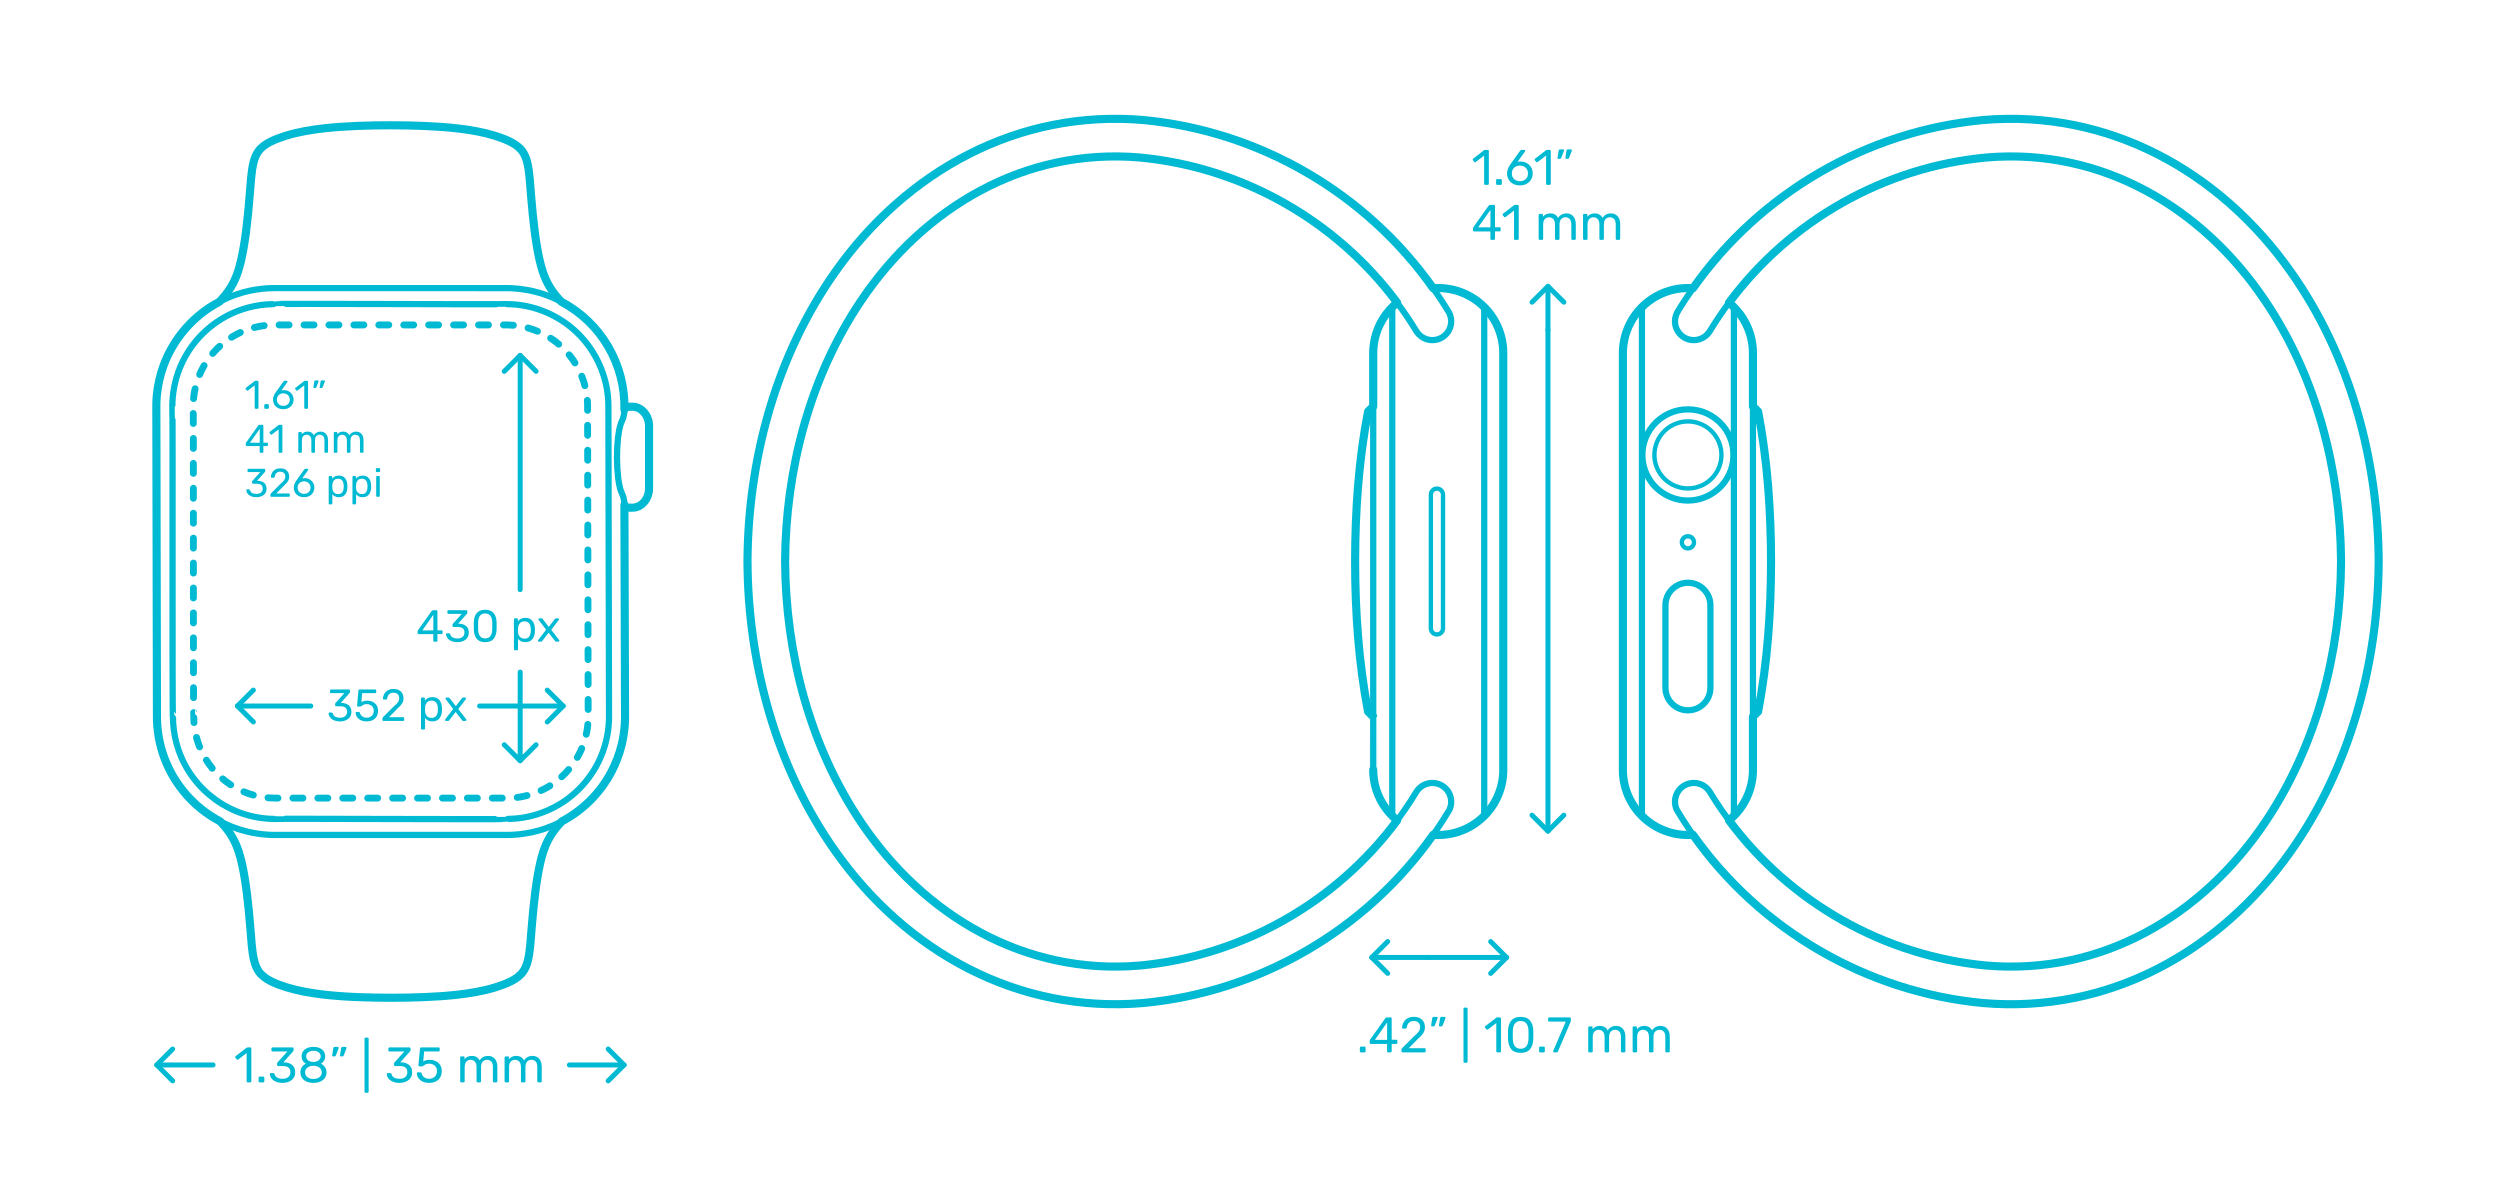<?xml version="1.0" encoding="utf-8"?>
<!-- Generator: Adobe Illustrator 27.0.1, SVG Export Plug-In . SVG Version: 6.00 Build 0)  -->
<!DOCTYPE svg PUBLIC "-//W3C//DTD SVG 1.1//EN" "http://www.w3.org/Graphics/SVG/1.1/DTD/svg11.dtd">
<svg version="1.1" xmlns:x="http://ns.adobe.com/Extensibility/1.0/" xmlns:i="http://ns.adobe.com/AdobeIllustrator/10.0/" xmlns:graph="http://ns.adobe.com/Graphs/1.0/"
	 xmlns="http://www.w3.org/2000/svg" xmlns:xlink="http://www.w3.org/1999/xlink" x="0px" y="0px" width="1000px" height="475px"
	 viewBox="0 0 1000 475" enable-background="new 0 0 1000 475" xml:space="preserve">
<g id="FILL-BACKGROUND">
	<rect x="0" fill="#FFFFFF" width="1000" height="475"/>
</g>
<g id="N-DIMENSIONS">
	<g>
		<g>
			<g id="POLYLINE_00000083805610586906700710000011259650902579438751_">
				
					<polyline fill="none" stroke="#00B9D2" stroke-width="2" stroke-linecap="round" stroke-linejoin="round" stroke-miterlimit="10" points="
					69.066,419.614 62.702,425.977 69.066,432.34 				"/>
			</g>
			<g id="POLYLINE_00000084521336325484376480000006664268583454930581_">
				
					<line fill="none" stroke="#00B9D2" stroke-width="2" stroke-linecap="round" stroke-linejoin="round" stroke-miterlimit="10" x1="62.702" y1="425.977" x2="85.219" y2="425.977"/>
			</g>
			<g id="POLYLINE_00000011742395430450934050000004793384336876872589_">
				
					<line fill="none" stroke="#00B9D2" stroke-width="2" stroke-linecap="round" stroke-linejoin="round" stroke-miterlimit="10" x1="227.761" y1="425.977" x2="249.649" y2="425.977"/>
			</g>
			<g id="POLYLINE_00000089558268962414462520000001742770019072105091_">
				
					<polyline fill="none" stroke="#00B9D2" stroke-width="2" stroke-linecap="round" stroke-linejoin="round" stroke-miterlimit="10" points="
					243.272,419.626 249.636,425.989 243.272,432.352 				"/>
			</g>
			<g id="MTEXT_00000065055429427576785740000011997669804593778614_">
				<g>
					<g>
						<path fill="#00B9D2" d="M98.774,432.823c-0.08-0.087-0.12-0.196-0.12-0.33v-11.28l-3.36,2.58c-0.094,0.08-0.194,0.12-0.3,0.12
							c-0.12,0-0.233-0.066-0.34-0.2l-0.48-0.62c-0.067-0.093-0.1-0.187-0.1-0.279c0-0.146,0.066-0.267,0.2-0.36l4.34-3.36
							c0.146-0.093,0.32-0.14,0.52-0.14h0.94c0.133,0,0.243,0.043,0.33,0.13c0.086,0.087,0.13,0.197,0.13,0.33v13.08
							c0,0.134-0.043,0.243-0.13,0.33c-0.087,0.087-0.197,0.13-0.33,0.13h-0.98C98.96,432.953,98.854,432.91,98.774,432.823z"/>
						<path fill="#00B9D2" d="M103.564,432.823c-0.087-0.087-0.13-0.196-0.13-0.33v-1.38c0-0.133,0.043-0.247,0.13-0.34
							c0.086-0.094,0.196-0.141,0.33-0.141h1.38c0.133,0,0.243,0.047,0.33,0.141c0.087,0.093,0.13,0.207,0.13,0.34v1.38
							c0,0.134-0.043,0.243-0.13,0.33c-0.086,0.087-0.197,0.13-0.33,0.13h-1.38C103.76,432.953,103.65,432.91,103.564,432.823z"/>
						<path fill="#00B9D2" d="M110.294,432.644c-0.76-0.341-1.337-0.783-1.73-1.33c-0.394-0.547-0.604-1.113-0.63-1.7
							c0-0.12,0.04-0.217,0.12-0.29s0.18-0.11,0.3-0.11h0.9c0.146,0,0.267,0.03,0.36,0.09c0.093,0.061,0.167,0.178,0.22,0.351
							c0.173,0.68,0.55,1.16,1.13,1.439c0.58,0.28,1.263,0.42,2.05,0.42c0.96,0,1.723-0.229,2.29-0.689
							c0.566-0.46,0.85-1.116,0.85-1.97c0-1.627-0.994-2.44-2.98-2.44h-1.88c-0.134,0-0.244-0.043-0.33-0.13
							c-0.087-0.087-0.13-0.196-0.13-0.33v-0.52c0-0.2,0.073-0.374,0.22-0.521l3.9-4.32h-5.92c-0.133,0-0.243-0.04-0.33-0.12
							c-0.087-0.079-0.13-0.187-0.13-0.319v-0.72c0-0.147,0.043-0.264,0.13-0.351s0.197-0.13,0.33-0.13h7.92
							c0.146,0,0.263,0.043,0.35,0.13c0.086,0.087,0.13,0.203,0.13,0.351v0.659c0,0.147-0.067,0.301-0.2,0.46l-3.9,4.381h0.32
							c1.36,0.039,2.437,0.393,3.23,1.06c0.793,0.667,1.19,1.64,1.19,2.92c0,0.88-0.217,1.637-0.65,2.271
							c-0.434,0.633-1.037,1.119-1.81,1.46c-0.773,0.34-1.647,0.51-2.62,0.51C111.954,433.153,111.054,432.983,110.294,432.644z"/>
						<path fill="#00B9D2" d="M122.663,432.644c-0.793-0.341-1.41-0.83-1.85-1.471c-0.44-0.64-0.66-1.387-0.66-2.239
							c0-0.787,0.196-1.477,0.59-2.07c0.393-0.594,0.923-1.05,1.59-1.37c-0.533-0.307-0.947-0.71-1.24-1.21
							c-0.293-0.5-0.44-1.09-0.44-1.771c0-1.159,0.433-2.076,1.3-2.75c0.867-0.673,2.007-1.01,3.42-1.01s2.55,0.334,3.41,1
							c0.86,0.667,1.29,1.587,1.29,2.76c0,0.667-0.147,1.25-0.44,1.75c-0.293,0.5-0.7,0.91-1.22,1.23
							c0.667,0.32,1.197,0.776,1.59,1.37c0.393,0.594,0.59,1.29,0.59,2.09c0,0.854-0.22,1.597-0.66,2.23
							c-0.44,0.633-1.057,1.119-1.85,1.46c-0.793,0.34-1.697,0.51-2.71,0.51S123.457,432.983,122.663,432.644z M127.743,430.873
							c0.633-0.479,0.95-1.12,0.95-1.92s-0.317-1.44-0.95-1.92c-0.633-0.48-1.423-0.72-2.37-0.72c-0.96,0-1.757,0.239-2.39,0.72
							c-0.634,0.479-0.95,1.12-0.95,1.92s0.316,1.44,0.95,1.92c0.633,0.48,1.43,0.72,2.39,0.72
							C126.32,431.593,127.11,431.354,127.743,430.873z M127.433,424.153c0.56-0.4,0.84-0.934,0.84-1.601
							c0-0.68-0.277-1.223-0.83-1.63c-0.554-0.406-1.244-0.609-2.07-0.609c-0.84,0-1.533,0.203-2.08,0.609
							c-0.547,0.407-0.82,0.95-0.82,1.63c0,0.681,0.273,1.224,0.82,1.631c0.547,0.406,1.24,0.609,2.08,0.609
							C126.187,424.767,126.873,424.553,127.433,424.153z"/>
						<path fill="#00B9D2" d="M132.923,422.434c-0.06-0.08-0.077-0.181-0.05-0.301l0.44-2.8c0.053-0.387,0.24-0.58,0.56-0.58h1.28
							c0.093,0,0.17,0.033,0.23,0.101c0.06,0.066,0.09,0.146,0.09,0.239c0,0.134-0.02,0.24-0.06,0.32l-1.04,2.7
							c-0.067,0.146-0.14,0.257-0.22,0.33s-0.2,0.109-0.36,0.109h-0.62C133.066,422.553,132.983,422.513,132.923,422.434z
							 M136.063,422.434c-0.06-0.08-0.077-0.181-0.05-0.301l0.44-2.8c0.053-0.387,0.24-0.58,0.56-0.58h1.28
							c0.093,0,0.17,0.033,0.23,0.101c0.06,0.066,0.09,0.146,0.09,0.239c0,0.134-0.02,0.24-0.06,0.32l-1.04,2.7
							c-0.067,0.146-0.14,0.257-0.22,0.33s-0.2,0.109-0.36,0.109h-0.62C136.206,422.553,136.123,422.513,136.063,422.434z"/>
						<path fill="#00B9D2" d="M145.933,436.983c-0.08-0.087-0.12-0.197-0.12-0.33v-21.16c0-0.133,0.04-0.243,0.12-0.33
							s0.187-0.13,0.32-0.13h0.74c0.133,0,0.243,0.043,0.33,0.13c0.087,0.087,0.13,0.197,0.13,0.33v21.16
							c0,0.133-0.043,0.243-0.13,0.33c-0.086,0.086-0.197,0.13-0.33,0.13h-0.74C146.119,437.113,146.013,437.069,145.933,436.983z"
							/>
						<path fill="#00B9D2" d="M157.072,432.644c-0.76-0.341-1.337-0.783-1.73-1.33c-0.394-0.547-0.604-1.113-0.63-1.7
							c0-0.12,0.04-0.217,0.12-0.29s0.18-0.11,0.3-0.11h0.9c0.146,0,0.267,0.03,0.36,0.09c0.093,0.061,0.167,0.178,0.22,0.351
							c0.173,0.68,0.55,1.16,1.13,1.439c0.58,0.28,1.263,0.42,2.05,0.42c0.96,0,1.723-0.229,2.29-0.689
							c0.566-0.46,0.85-1.116,0.85-1.97c0-1.627-0.994-2.44-2.98-2.44h-1.88c-0.134,0-0.244-0.043-0.33-0.13
							c-0.087-0.087-0.13-0.196-0.13-0.33v-0.52c0-0.2,0.073-0.374,0.22-0.521l3.9-4.32h-5.92c-0.133,0-0.243-0.04-0.33-0.12
							c-0.087-0.079-0.13-0.187-0.13-0.319v-0.72c0-0.147,0.043-0.264,0.13-0.351s0.197-0.13,0.33-0.13h7.92
							c0.146,0,0.263,0.043,0.35,0.13c0.086,0.087,0.13,0.203,0.13,0.351v0.659c0,0.147-0.067,0.301-0.2,0.46l-3.9,4.381h0.32
							c1.36,0.039,2.437,0.393,3.23,1.06c0.793,0.667,1.19,1.64,1.19,2.92c0,0.88-0.217,1.637-0.65,2.271
							c-0.434,0.633-1.037,1.119-1.81,1.46c-0.773,0.34-1.647,0.51-2.62,0.51C158.732,433.153,157.832,432.983,157.072,432.644z"/>
						<path fill="#00B9D2" d="M169.032,432.613c-0.734-0.36-1.293-0.83-1.68-1.41s-0.593-1.203-0.62-1.87v-0.04
							c0-0.106,0.04-0.193,0.12-0.26s0.173-0.1,0.28-0.1h0.98c0.28,0,0.46,0.146,0.54,0.439c0.2,0.72,0.57,1.257,1.11,1.61
							s1.163,0.529,1.87,0.529c0.907,0,1.66-0.276,2.26-0.829c0.6-0.554,0.9-1.317,0.9-2.29c0-0.894-0.3-1.604-0.9-2.131
							c-0.6-0.526-1.354-0.79-2.26-0.79c-0.48,0-0.867,0.061-1.16,0.181c-0.293,0.12-0.594,0.293-0.9,0.52
							c-0.173,0.134-0.316,0.23-0.43,0.29c-0.113,0.061-0.237,0.09-0.37,0.09h-0.96c-0.12,0-0.227-0.043-0.32-0.13
							c-0.094-0.086-0.134-0.189-0.12-0.31l0.62-6.66c0.04-0.333,0.207-0.5,0.5-0.5h6.92c0.146,0,0.26,0.04,0.34,0.12
							s0.12,0.193,0.12,0.34v0.74c0,0.133-0.043,0.24-0.13,0.319c-0.087,0.08-0.197,0.12-0.33,0.12h-5.76l-0.36,4.021
							c0.64-0.453,1.5-0.68,2.58-0.68c0.893,0,1.707,0.177,2.44,0.529c0.733,0.354,1.316,0.87,1.75,1.55
							c0.433,0.681,0.65,1.487,0.65,2.421c0,0.986-0.217,1.836-0.65,2.55c-0.434,0.713-1.033,1.253-1.8,1.62
							c-0.767,0.366-1.644,0.55-2.63,0.55C170.632,433.153,169.765,432.973,169.032,432.613z"/>
						<path fill="#00B9D2" d="M184.202,432.823c-0.087-0.087-0.13-0.196-0.13-0.33v-9.48c0-0.133,0.043-0.243,0.13-0.329
							c0.087-0.087,0.197-0.131,0.33-0.131h0.84c0.133,0,0.24,0.044,0.32,0.131c0.08,0.086,0.12,0.196,0.12,0.329v0.681
							c0.72-0.894,1.693-1.34,2.92-1.34c1.466,0,2.506,0.613,3.12,1.84c0.32-0.561,0.777-1.007,1.37-1.34
							c0.593-0.334,1.257-0.5,1.99-0.5c1.093,0,1.986,0.373,2.68,1.119c0.693,0.747,1.04,1.827,1.04,3.24v5.78
							c0,0.134-0.043,0.243-0.13,0.33c-0.087,0.087-0.197,0.13-0.33,0.13h-0.86c-0.133,0-0.244-0.043-0.33-0.13
							c-0.087-0.087-0.13-0.196-0.13-0.33v-5.6c0-1.067-0.22-1.83-0.66-2.29s-1.02-0.69-1.74-0.69c-0.64,0-1.19,0.237-1.65,0.71
							c-0.46,0.474-0.69,1.23-0.69,2.271v5.6c0,0.134-0.043,0.243-0.13,0.33c-0.087,0.087-0.197,0.13-0.33,0.13h-0.88
							c-0.133,0-0.244-0.043-0.33-0.13c-0.087-0.087-0.13-0.196-0.13-0.33v-5.6c0-1.054-0.23-1.813-0.69-2.28s-1.03-0.7-1.71-0.7
							c-0.64,0-1.19,0.233-1.65,0.7c-0.46,0.467-0.69,1.22-0.69,2.26v5.62c0,0.134-0.043,0.243-0.13,0.33
							c-0.087,0.087-0.197,0.13-0.33,0.13h-0.88C184.398,432.953,184.289,432.91,184.202,432.823z"/>
						<path fill="#00B9D2" d="M201.961,432.823c-0.087-0.087-0.13-0.196-0.13-0.33v-9.48c0-0.133,0.043-0.243,0.13-0.329
							c0.087-0.087,0.197-0.131,0.33-0.131h0.84c0.133,0,0.24,0.044,0.32,0.131c0.08,0.086,0.12,0.196,0.12,0.329v0.681
							c0.72-0.894,1.693-1.34,2.92-1.34c1.466,0,2.506,0.613,3.12,1.84c0.32-0.561,0.777-1.007,1.37-1.34
							c0.593-0.334,1.257-0.5,1.99-0.5c1.093,0,1.986,0.373,2.68,1.119c0.693,0.747,1.04,1.827,1.04,3.24v5.78
							c0,0.134-0.043,0.243-0.13,0.33c-0.087,0.087-0.197,0.13-0.33,0.13h-0.86c-0.133,0-0.244-0.043-0.33-0.13
							c-0.087-0.087-0.13-0.196-0.13-0.33v-5.6c0-1.067-0.22-1.83-0.66-2.29s-1.02-0.69-1.74-0.69c-0.64,0-1.19,0.237-1.65,0.71
							c-0.46,0.474-0.69,1.23-0.69,2.271v5.6c0,0.134-0.043,0.243-0.13,0.33c-0.087,0.087-0.197,0.13-0.33,0.13h-0.88
							c-0.133,0-0.244-0.043-0.33-0.13c-0.087-0.087-0.13-0.196-0.13-0.33v-5.6c0-1.054-0.23-1.813-0.69-2.28s-1.03-0.7-1.71-0.7
							c-0.64,0-1.19,0.233-1.65,0.7c-0.46,0.467-0.69,1.22-0.69,2.26v5.62c0,0.134-0.043,0.243-0.13,0.33
							c-0.087,0.087-0.197,0.13-0.33,0.13h-0.88C202.158,432.953,202.048,432.91,201.961,432.823z"/>
					</g>
				</g>
			</g>
		</g>
		<g>
			<g id="POLYLINE_00000030479416075569532410000007318240475600324758_">
				
					<polyline fill="none" stroke="#00B9D2" stroke-width="2" stroke-linecap="round" stroke-linejoin="round" stroke-miterlimit="10" points="
					555.066,376.614 548.702,382.977 555.066,389.34 				"/>
			</g>
			<g id="POLYLINE_00000032634982304494732350000001745837019413102487_">
				
					<line fill="none" stroke="#00B9D2" stroke-width="2" stroke-linecap="round" stroke-linejoin="round" stroke-miterlimit="10" x1="548.702" y1="382.977" x2="571.219" y2="382.977"/>
			</g>
			<g id="POLYLINE_00000025440841189879843730000002909727153045538176_">
				
					<line fill="none" stroke="#00B9D2" stroke-width="2" stroke-linecap="round" stroke-linejoin="round" stroke-miterlimit="10" x1="571" y1="382.977" x2="602.649" y2="382.977"/>
			</g>
			<g id="POLYLINE_00000035530919326486591470000002887653995806192554_">
				
					<polyline fill="none" stroke="#00B9D2" stroke-width="2" stroke-linecap="round" stroke-linejoin="round" stroke-miterlimit="10" points="
					596.272,376.626 602.636,382.989 596.272,389.352 				"/>
			</g>
			<g id="MTEXT_00000066487063221204664290000006814624918529921420_">
				<g>
					<g>
						<path fill="#00B9D2" d="M544.064,420.823c-0.088-0.087-0.131-0.196-0.131-0.33v-1.38c0-0.133,0.043-0.247,0.131-0.34
							c0.086-0.094,0.195-0.141,0.329-0.141h1.38c0.133,0,0.244,0.047,0.33,0.141c0.087,0.093,0.131,0.207,0.131,0.34v1.38
							c0,0.134-0.044,0.243-0.131,0.33c-0.086,0.087-0.197,0.13-0.33,0.13h-1.38C544.26,420.953,544.15,420.91,544.064,420.823z"/>
						<path fill="#00B9D2" d="M554.964,420.823c-0.087-0.087-0.13-0.196-0.13-0.33v-2.92h-6.5c-0.133,0-0.244-0.043-0.33-0.13
							c-0.087-0.087-0.13-0.197-0.13-0.33v-0.74c0-0.187,0.073-0.387,0.22-0.6l6.02-8.48c0.067-0.106,0.167-0.189,0.301-0.25
							c0.133-0.06,0.279-0.09,0.439-0.09h1.36c0.146,0,0.261,0.04,0.34,0.12c0.08,0.08,0.12,0.193,0.12,0.34v8.48h1.82
							c0.133,0,0.242,0.043,0.33,0.13c0.086,0.087,0.13,0.196,0.13,0.33v0.76c0,0.133-0.044,0.243-0.13,0.33
							c-0.088,0.087-0.197,0.13-0.33,0.13h-1.82v2.92c0,0.134-0.043,0.243-0.13,0.33s-0.196,0.13-0.33,0.13h-0.92
							C555.16,420.953,555.051,420.91,554.964,420.823z M549.954,415.934h4.899v-6.961L549.954,415.934z"/>
						<path fill="#00B9D2" d="M560.724,420.823c-0.087-0.087-0.13-0.196-0.13-0.33v-0.6c0-0.307,0.166-0.601,0.5-0.881l4.359-4.34
							c0.987-0.84,1.667-1.526,2.041-2.06c0.373-0.533,0.56-1.101,0.56-1.7c0-0.786-0.22-1.403-0.66-1.85
							c-0.44-0.447-1.079-0.67-1.92-0.67c-0.8,0-1.433,0.233-1.899,0.699c-0.467,0.467-0.754,1.094-0.86,1.88
							c-0.026,0.147-0.094,0.261-0.2,0.341c-0.107,0.08-0.213,0.12-0.32,0.12h-0.959c-0.121,0-0.221-0.04-0.301-0.12
							s-0.119-0.174-0.119-0.28c0.025-0.707,0.216-1.39,0.569-2.05c0.353-0.66,0.876-1.2,1.569-1.62s1.533-0.63,2.521-0.63
							c1.493,0,2.616,0.39,3.37,1.17c0.753,0.78,1.13,1.77,1.13,2.97c0,0.84-0.203,1.597-0.61,2.271
							c-0.406,0.673-1.043,1.383-1.91,2.13l-3.939,4h6.301c0.146,0,0.26,0.04,0.34,0.12c0.08,0.079,0.119,0.193,0.119,0.34v0.76
							c0,0.134-0.043,0.243-0.13,0.33s-0.196,0.13-0.329,0.13h-8.761C560.92,420.953,560.811,420.91,560.724,420.823z"/>
						<path fill="#00B9D2" d="M572.504,410.434c-0.061-0.08-0.076-0.181-0.05-0.301l0.44-2.8c0.053-0.387,0.239-0.58,0.56-0.58h1.28
							c0.093,0,0.17,0.033,0.229,0.101c0.06,0.066,0.09,0.146,0.09,0.239c0,0.134-0.02,0.24-0.06,0.32l-1.04,2.7
							c-0.067,0.146-0.14,0.257-0.22,0.33s-0.2,0.109-0.36,0.109h-0.62C572.646,410.553,572.564,410.513,572.504,410.434z
							 M575.645,410.434c-0.061-0.08-0.078-0.181-0.051-0.301l0.44-2.8c0.053-0.387,0.239-0.58,0.56-0.58h1.28
							c0.093,0,0.17,0.033,0.229,0.101c0.061,0.066,0.09,0.146,0.09,0.239c0,0.134-0.02,0.24-0.06,0.32l-1.04,2.7
							c-0.066,0.146-0.14,0.257-0.22,0.33s-0.2,0.109-0.36,0.109h-0.619C575.787,410.553,575.704,410.513,575.645,410.434z"/>
						<path fill="#00B9D2" d="M585.514,424.983c-0.08-0.087-0.121-0.197-0.121-0.33v-21.16c0-0.133,0.041-0.243,0.121-0.33
							s0.186-0.13,0.319-0.13h0.74c0.133,0,0.243,0.043,0.329,0.13c0.088,0.087,0.131,0.197,0.131,0.33v21.16
							c0,0.133-0.043,0.243-0.131,0.33c-0.086,0.086-0.196,0.13-0.329,0.13h-0.74C585.699,425.113,585.594,425.069,585.514,424.983z
							"/>
						<path fill="#00B9D2" d="M598.633,420.823c-0.08-0.087-0.12-0.196-0.12-0.33v-11.28l-3.36,2.58
							c-0.094,0.08-0.193,0.12-0.3,0.12c-0.12,0-0.233-0.066-0.34-0.2l-0.479-0.62c-0.067-0.093-0.101-0.187-0.101-0.279
							c0-0.146,0.066-0.267,0.2-0.36l4.34-3.36c0.146-0.093,0.32-0.14,0.52-0.14h0.94c0.134,0,0.243,0.043,0.33,0.13
							s0.13,0.197,0.13,0.33v13.08c0,0.134-0.043,0.243-0.13,0.33s-0.196,0.13-0.33,0.13h-0.979
							C598.819,420.953,598.713,420.91,598.633,420.823z"/>
						<path fill="#00B9D2" d="M604.482,419.644c-0.793-1.007-1.217-2.323-1.27-3.95l-0.021-1.721l0.021-1.779
							c0.039-1.613,0.463-2.924,1.27-3.931c0.807-1.006,2.063-1.51,3.77-1.51c1.721,0,2.984,0.504,3.791,1.51
							c0.807,1.007,1.229,2.317,1.27,3.931c0.014,0.373,0.02,0.967,0.02,1.779c0,0.787-0.006,1.36-0.02,1.721
							c-0.053,1.627-0.477,2.943-1.27,3.95c-0.794,1.007-2.057,1.51-3.791,1.51C606.533,421.153,605.275,420.65,604.482,419.644z
							 M610.572,418.473c0.521-0.68,0.793-1.64,0.82-2.88c0.014-0.386,0.02-0.939,0.02-1.659c0-0.733-0.006-1.28-0.02-1.641
							c-0.027-1.227-0.303-2.183-0.83-2.87c-0.527-0.687-1.297-1.029-2.311-1.029c-1.013,0-1.779,0.343-2.299,1.029
							c-0.521,0.688-0.794,1.644-0.82,2.87l-0.02,1.641l0.02,1.659c0.026,1.24,0.3,2.2,0.82,2.88
							c0.52,0.681,1.286,1.021,2.299,1.021C609.279,419.493,610.053,419.153,610.572,418.473z"/>
						<path fill="#00B9D2" d="M615.763,420.823c-0.087-0.087-0.13-0.196-0.13-0.33v-1.38c0-0.133,0.043-0.247,0.13-0.34
							c0.087-0.094,0.196-0.141,0.329-0.141h1.381c0.133,0,0.243,0.047,0.33,0.141c0.086,0.093,0.13,0.207,0.13,0.34v1.38
							c0,0.134-0.044,0.243-0.13,0.33c-0.087,0.087-0.197,0.13-0.33,0.13h-1.381C615.959,420.953,615.85,420.91,615.763,420.823z"/>
						<path fill="#00B9D2" d="M621.383,420.823c-0.073-0.087-0.109-0.19-0.109-0.311l0.039-0.18l5-11.7h-6.6
							c-0.133,0-0.244-0.043-0.33-0.13c-0.087-0.086-0.13-0.196-0.13-0.33v-0.739c0-0.147,0.04-0.264,0.12-0.351
							s0.193-0.13,0.34-0.13h8.16c0.146,0,0.26,0.043,0.34,0.13s0.12,0.203,0.12,0.351v0.68c0,0.24-0.054,0.5-0.16,0.78l-4.94,11.56
							c-0.066,0.146-0.14,0.267-0.22,0.36c-0.08,0.093-0.193,0.14-0.34,0.14h-1C621.553,420.953,621.456,420.91,621.383,420.823z"/>
						<path fill="#00B9D2" d="M635.422,420.823c-0.086-0.087-0.129-0.196-0.129-0.33v-9.48c0-0.133,0.043-0.243,0.129-0.329
							c0.088-0.087,0.197-0.131,0.33-0.131h0.84c0.134,0,0.24,0.044,0.32,0.131c0.08,0.086,0.121,0.196,0.121,0.329v0.681
							c0.719-0.894,1.692-1.34,2.92-1.34c1.466,0,2.506,0.613,3.119,1.84c0.32-0.561,0.777-1.007,1.37-1.34
							c0.593-0.334,1.257-0.5,1.99-0.5c1.093,0,1.986,0.373,2.68,1.119c0.693,0.747,1.04,1.827,1.04,3.24v5.78
							c0,0.134-0.043,0.243-0.13,0.33s-0.196,0.13-0.33,0.13h-0.86c-0.133,0-0.243-0.043-0.33-0.13
							c-0.086-0.087-0.129-0.196-0.129-0.33v-5.6c0-1.067-0.221-1.83-0.66-2.29c-0.44-0.46-1.021-0.69-1.74-0.69
							c-0.641,0-1.189,0.237-1.65,0.71c-0.46,0.474-0.689,1.23-0.689,2.271v5.6c0,0.134-0.044,0.243-0.131,0.33
							c-0.086,0.087-0.196,0.13-0.33,0.13h-0.879c-0.134,0-0.244-0.043-0.33-0.13c-0.088-0.087-0.131-0.196-0.131-0.33v-5.6
							c0-1.054-0.229-1.813-0.689-2.28s-1.03-0.7-1.71-0.7c-0.64,0-1.19,0.233-1.649,0.7c-0.461,0.467-0.691,1.22-0.691,2.26v5.62
							c0,0.134-0.043,0.243-0.129,0.33c-0.088,0.087-0.197,0.13-0.33,0.13h-0.881C635.619,420.953,635.51,420.91,635.422,420.823z"
							/>
						<path fill="#00B9D2" d="M653.182,420.823c-0.086-0.087-0.129-0.196-0.129-0.33v-9.48c0-0.133,0.043-0.243,0.129-0.329
							c0.088-0.087,0.197-0.131,0.33-0.131h0.84c0.134,0,0.24,0.044,0.32,0.131c0.08,0.086,0.121,0.196,0.121,0.329v0.681
							c0.719-0.894,1.692-1.34,2.92-1.34c1.466,0,2.506,0.613,3.119,1.84c0.32-0.561,0.777-1.007,1.37-1.34
							c0.593-0.334,1.257-0.5,1.99-0.5c1.093,0,1.986,0.373,2.68,1.119c0.693,0.747,1.04,1.827,1.04,3.24v5.78
							c0,0.134-0.043,0.243-0.13,0.33s-0.196,0.13-0.33,0.13h-0.86c-0.133,0-0.243-0.043-0.33-0.13
							c-0.086-0.087-0.129-0.196-0.129-0.33v-5.6c0-1.067-0.221-1.83-0.66-2.29c-0.44-0.46-1.021-0.69-1.74-0.69
							c-0.641,0-1.189,0.237-1.65,0.71c-0.46,0.474-0.689,1.23-0.689,2.271v5.6c0,0.134-0.044,0.243-0.131,0.33
							c-0.086,0.087-0.196,0.13-0.33,0.13h-0.879c-0.134,0-0.244-0.043-0.33-0.13c-0.088-0.087-0.131-0.196-0.131-0.33v-5.6
							c0-1.054-0.229-1.813-0.689-2.28s-1.03-0.7-1.71-0.7c-0.64,0-1.19,0.233-1.649,0.7c-0.461,0.467-0.691,1.22-0.691,2.26v5.62
							c0,0.134-0.043,0.243-0.129,0.33c-0.088,0.087-0.197,0.13-0.33,0.13h-0.881C653.379,420.953,653.27,420.91,653.182,420.823z"
							/>
					</g>
				</g>
			</g>
		</g>
		<g>
			<g id="POLYLINE_00000078723933952202764300000002592404540880426373_">
				
					<polyline fill="none" stroke="#00B9D2" stroke-width="2" stroke-linecap="round" stroke-linejoin="round" stroke-miterlimit="10" points="
					625.545,120.873 619.182,114.51 612.818,120.873 				"/>
			</g>
			<g id="POLYLINE_00000033341915522030611160000005225919189758320014_">
				
					<line fill="none" stroke="#00B9D2" stroke-width="2" stroke-linecap="round" stroke-linejoin="round" stroke-miterlimit="10" x1="619.182" y1="132" x2="619.182" y2="332.456"/>
				
					<line fill="none" stroke="#00B9D2" stroke-width="2" stroke-linecap="round" stroke-linejoin="round" stroke-miterlimit="10" x1="619.182" y1="114.692" x2="619.182" y2="132.082"/>
			</g>
			<g id="POLYLINE_00000098223057740356421360000010751283260429552534_">
				
					<polyline fill="none" stroke="#00B9D2" stroke-width="2" stroke-linecap="round" stroke-linejoin="round" stroke-miterlimit="10" points="
					625.533,326.079 619.17,332.444 612.807,326.079 				"/>
			</g>
			<g id="MTEXT_00000071528269901914246970000009423449710702803109_">
				<g>
					<g>
						<path fill="#00B9D2" d="M593.773,73.823c-0.08-0.087-0.119-0.196-0.119-0.33v-11.28l-3.36,2.58
							c-0.094,0.08-0.194,0.12-0.3,0.12c-0.121,0-0.234-0.066-0.34-0.2l-0.48-0.62c-0.066-0.093-0.1-0.187-0.1-0.279
							c0-0.146,0.066-0.267,0.199-0.36l4.34-3.36c0.146-0.093,0.32-0.14,0.521-0.14h0.94c0.133,0,0.242,0.043,0.33,0.13
							c0.086,0.087,0.129,0.197,0.129,0.33v13.08c0,0.134-0.043,0.243-0.129,0.33c-0.088,0.087-0.197,0.13-0.33,0.13h-0.98
							C593.961,73.953,593.854,73.91,593.773,73.823z"/>
						<path fill="#00B9D2" d="M598.564,73.823c-0.088-0.087-0.131-0.196-0.131-0.33v-1.38c0-0.133,0.043-0.247,0.131-0.34
							c0.086-0.094,0.195-0.141,0.329-0.141h1.38c0.133,0,0.244,0.047,0.33,0.141c0.087,0.093,0.131,0.207,0.131,0.34v1.38
							c0,0.134-0.044,0.243-0.131,0.33c-0.086,0.087-0.197,0.13-0.33,0.13h-1.38C598.76,73.953,598.65,73.91,598.564,73.823z"/>
						<path fill="#00B9D2" d="M605.203,73.503c-0.779-0.433-1.373-1.017-1.779-1.75c-0.407-0.733-0.61-1.533-0.61-2.399
							c0-1.146,0.46-2.373,1.38-3.681l3.82-5.319c0.014-0.014,0.05-0.061,0.109-0.141c0.061-0.08,0.137-0.143,0.23-0.189
							s0.2-0.07,0.32-0.07h0.979c0.12,0,0.217,0.043,0.29,0.13s0.11,0.19,0.11,0.311c0,0.066-0.034,0.153-0.101,0.26l-2.92,4.08
							c0.347-0.08,0.733-0.12,1.16-0.12c0.973,0,1.83,0.217,2.57,0.649c0.74,0.434,1.312,1.007,1.72,1.721
							c0.407,0.713,0.61,1.497,0.61,2.35c0,0.854-0.203,1.65-0.61,2.39c-0.407,0.74-0.997,1.33-1.771,1.771s-1.686,0.66-2.739,0.66
							C606.906,74.153,605.983,73.937,605.203,73.503z M609.574,72.133c0.492-0.239,0.886-0.597,1.18-1.069
							c0.293-0.474,0.439-1.044,0.439-1.71c0-0.653-0.15-1.217-0.449-1.69c-0.301-0.473-0.697-0.833-1.19-1.08
							c-0.493-0.246-1.026-0.37-1.601-0.37c-0.573,0-1.106,0.124-1.6,0.37c-0.494,0.247-0.887,0.607-1.18,1.08
							c-0.294,0.474-0.44,1.037-0.44,1.69c0,0.666,0.146,1.236,0.44,1.71c0.293,0.473,0.686,0.83,1.18,1.069
							c0.493,0.24,1.026,0.36,1.6,0.36C608.54,72.493,609.08,72.373,609.574,72.133z"/>
						<path fill="#00B9D2" d="M618.554,73.823c-0.08-0.087-0.12-0.196-0.12-0.33v-11.28l-3.359,2.58
							c-0.094,0.08-0.194,0.12-0.301,0.12c-0.12,0-0.233-0.066-0.34-0.2l-0.48-0.62c-0.066-0.093-0.1-0.187-0.1-0.279
							c0-0.146,0.066-0.267,0.2-0.36l4.34-3.36c0.146-0.093,0.319-0.14,0.521-0.14h0.939c0.133,0,0.243,0.043,0.33,0.13
							c0.086,0.087,0.13,0.197,0.13,0.33v13.08c0,0.134-0.044,0.243-0.13,0.33c-0.087,0.087-0.197,0.13-0.33,0.13h-0.98
							C618.74,73.953,618.633,73.91,618.554,73.823z"/>
						<path fill="#00B9D2" d="M623.063,63.434c-0.06-0.08-0.077-0.181-0.05-0.301l0.439-2.8c0.054-0.387,0.24-0.58,0.561-0.58h1.279
							c0.094,0,0.17,0.033,0.23,0.101c0.061,0.066,0.09,0.146,0.09,0.239c0,0.134-0.02,0.24-0.06,0.32l-1.04,2.7
							c-0.066,0.146-0.141,0.257-0.221,0.33s-0.199,0.109-0.359,0.109h-0.62C623.207,63.553,623.123,63.513,623.063,63.434z
							 M626.203,63.434c-0.06-0.08-0.076-0.181-0.05-0.301l0.44-2.8c0.053-0.387,0.24-0.58,0.56-0.58h1.28
							c0.094,0,0.17,0.033,0.23,0.101c0.06,0.066,0.09,0.146,0.09,0.239c0,0.134-0.021,0.24-0.061,0.32l-1.04,2.7
							c-0.067,0.146-0.14,0.257-0.22,0.33s-0.2,0.109-0.359,0.109h-0.621C626.347,63.553,626.264,63.513,626.203,63.434z"/>
						<path fill="#00B9D2" d="M596.283,95.823c-0.086-0.087-0.129-0.196-0.129-0.33v-2.92h-6.5c-0.134,0-0.244-0.043-0.33-0.13
							c-0.088-0.087-0.131-0.197-0.131-0.33v-0.74c0-0.187,0.074-0.387,0.221-0.6l6.02-8.48c0.066-0.106,0.166-0.189,0.301-0.25
							c0.133-0.06,0.279-0.09,0.439-0.09h1.359c0.146,0,0.261,0.04,0.34,0.12c0.08,0.08,0.121,0.193,0.121,0.34v8.48h1.82
							c0.133,0,0.242,0.043,0.329,0.13s0.13,0.196,0.13,0.33v0.76c0,0.133-0.043,0.243-0.13,0.33s-0.196,0.13-0.329,0.13h-1.82v2.92
							c0,0.134-0.044,0.243-0.131,0.33c-0.086,0.087-0.196,0.13-0.33,0.13h-0.92C596.48,95.953,596.37,95.91,596.283,95.823z
							 M591.273,90.934h4.9v-6.961L591.273,90.934z"/>
						<path fill="#00B9D2" d="M605.734,95.823c-0.08-0.087-0.121-0.196-0.121-0.33v-11.28l-3.359,2.58
							c-0.094,0.08-0.193,0.12-0.301,0.12c-0.119,0-0.232-0.066-0.34-0.2l-0.479-0.62c-0.067-0.093-0.101-0.187-0.101-0.279
							c0-0.146,0.066-0.267,0.201-0.36l4.34-3.36c0.146-0.093,0.319-0.14,0.52-0.14h0.939c0.134,0,0.244,0.043,0.33,0.13
							c0.087,0.087,0.131,0.197,0.131,0.33v13.08c0,0.134-0.044,0.243-0.131,0.33c-0.086,0.087-0.196,0.13-0.33,0.13h-0.979
							C605.92,95.953,605.813,95.91,605.734,95.823z"/>
						<path fill="#00B9D2" d="M615.584,95.823c-0.088-0.087-0.131-0.196-0.131-0.33v-9.48c0-0.133,0.043-0.243,0.131-0.329
							c0.086-0.087,0.196-0.131,0.33-0.131h0.84c0.133,0,0.24,0.044,0.32,0.131c0.08,0.086,0.119,0.196,0.119,0.329v0.681
							c0.721-0.894,1.693-1.34,2.92-1.34c1.467,0,2.507,0.613,3.12,1.84c0.32-0.561,0.776-1.007,1.37-1.34
							c0.594-0.334,1.257-0.5,1.99-0.5c1.093,0,1.986,0.373,2.68,1.119c0.693,0.747,1.04,1.827,1.04,3.24v5.78
							c0,0.134-0.044,0.243-0.13,0.33c-0.087,0.087-0.197,0.13-0.33,0.13h-0.859c-0.134,0-0.244-0.043-0.33-0.13
							c-0.088-0.087-0.131-0.196-0.131-0.33v-5.6c0-1.067-0.22-1.83-0.66-2.29c-0.439-0.46-1.02-0.69-1.739-0.69
							c-0.64,0-1.19,0.237-1.65,0.71c-0.46,0.474-0.69,1.23-0.69,2.271v5.6c0,0.134-0.043,0.243-0.129,0.33
							c-0.088,0.087-0.197,0.13-0.33,0.13h-0.881c-0.133,0-0.243-0.043-0.33-0.13c-0.086-0.087-0.129-0.196-0.129-0.33v-5.6
							c0-1.054-0.23-1.813-0.69-2.28s-1.03-0.7-1.71-0.7c-0.641,0-1.189,0.233-1.65,0.7c-0.46,0.467-0.689,1.22-0.689,2.26v5.62
							c0,0.134-0.044,0.243-0.131,0.33c-0.086,0.087-0.196,0.13-0.33,0.13h-0.879C615.78,95.953,615.67,95.91,615.584,95.823z"/>
						<path fill="#00B9D2" d="M633.343,95.823c-0.087-0.087-0.13-0.196-0.13-0.33v-9.48c0-0.133,0.043-0.243,0.13-0.329
							c0.087-0.087,0.196-0.131,0.33-0.131h0.84c0.134,0,0.24,0.044,0.32,0.131c0.08,0.086,0.12,0.196,0.12,0.329v0.681
							c0.72-0.894,1.693-1.34,2.92-1.34c1.467,0,2.506,0.613,3.119,1.84c0.32-0.561,0.777-1.007,1.371-1.34
							c0.593-0.334,1.256-0.5,1.99-0.5c1.092,0,1.986,0.373,2.68,1.119c0.693,0.747,1.039,1.827,1.039,3.24v5.78
							c0,0.134-0.043,0.243-0.129,0.33c-0.088,0.087-0.197,0.13-0.33,0.13h-0.86c-0.134,0-0.243-0.043-0.33-0.13
							s-0.13-0.196-0.13-0.33v-5.6c0-1.067-0.221-1.83-0.66-2.29s-1.02-0.69-1.74-0.69c-0.64,0-1.189,0.237-1.65,0.71
							c-0.459,0.474-0.689,1.23-0.689,2.271v5.6c0,0.134-0.043,0.243-0.13,0.33s-0.196,0.13-0.33,0.13h-0.88
							c-0.133,0-0.244-0.043-0.33-0.13c-0.087-0.087-0.13-0.196-0.13-0.33v-5.6c0-1.054-0.229-1.813-0.69-2.28
							c-0.459-0.467-1.029-0.7-1.709-0.7c-0.641,0-1.19,0.233-1.65,0.7c-0.461,0.467-0.69,1.22-0.69,2.26v5.62
							c0,0.134-0.044,0.243-0.13,0.33c-0.087,0.087-0.197,0.13-0.33,0.13h-0.88C633.539,95.953,633.43,95.91,633.343,95.823z"/>
					</g>
				</g>
			</g>
		</g>
		<g>
			<g>
				<g id="MTEXT_00000045607316048494522410000005254084203124913292_">
					<g>
						<g>
							<g>
								<path fill="#00B9D2" d="M101.975,163.417c-0.064-0.069-0.096-0.158-0.096-0.265v-9.023l-2.688,2.063
									c-0.075,0.064-0.154,0.096-0.24,0.096c-0.096,0-0.187-0.053-0.271-0.159l-0.384-0.496c-0.054-0.075-0.08-0.149-0.08-0.225
									c0-0.117,0.053-0.213,0.159-0.288l3.473-2.688c0.117-0.075,0.256-0.112,0.416-0.112h0.752c0.106,0,0.194,0.035,0.264,0.104
									c0.069,0.07,0.104,0.158,0.104,0.264v10.464c0,0.106-0.035,0.195-0.104,0.265s-0.157,0.104-0.264,0.104h-0.784
									C102.125,163.521,102.039,163.486,101.975,163.417z"/>
								<path fill="#00B9D2" d="M105.807,163.417c-0.07-0.069-0.104-0.158-0.104-0.265v-1.104c0-0.106,0.034-0.197,0.104-0.272
									c0.069-0.074,0.157-0.112,0.264-0.112h1.104c0.106,0,0.195,0.038,0.265,0.112c0.069,0.075,0.104,0.166,0.104,0.272v1.104
									c0,0.106-0.034,0.195-0.104,0.265s-0.158,0.104-0.265,0.104h-1.104C105.964,163.521,105.876,163.486,105.807,163.417z"/>
								<path fill="#00B9D2" d="M111.119,163.16c-0.624-0.346-1.099-0.812-1.424-1.399c-0.326-0.587-0.488-1.227-0.488-1.92
									c0-0.918,0.368-1.898,1.104-2.944l3.057-4.256c0.01-0.011,0.04-0.048,0.088-0.112c0.048-0.063,0.109-0.114,0.184-0.152
									c0.074-0.037,0.16-0.056,0.256-0.056h0.784c0.096,0,0.174,0.035,0.232,0.104c0.059,0.07,0.088,0.152,0.088,0.249
									c0,0.053-0.027,0.122-0.08,0.208l-2.336,3.264c0.277-0.064,0.586-0.096,0.928-0.096c0.778,0,1.464,0.173,2.056,0.52
									c0.593,0.347,1.051,0.806,1.376,1.376c0.326,0.571,0.488,1.197,0.488,1.88s-0.162,1.32-0.488,1.912
									c-0.325,0.592-0.797,1.064-1.416,1.416c-0.618,0.353-1.349,0.528-2.191,0.528
									C112.481,163.681,111.743,163.507,111.119,163.16z M114.615,162.064c0.395-0.192,0.709-0.478,0.943-0.855
									c0.234-0.379,0.353-0.835,0.353-1.368c0-0.522-0.12-0.974-0.36-1.353c-0.24-0.378-0.558-0.666-0.952-0.864
									c-0.395-0.196-0.821-0.296-1.279-0.296c-0.459,0-0.886,0.1-1.28,0.296c-0.395,0.198-0.71,0.486-0.944,0.864
									c-0.234,0.379-0.352,0.83-0.352,1.353c0,0.533,0.117,0.989,0.352,1.368c0.234,0.378,0.55,0.663,0.944,0.855
									s0.821,0.288,1.28,0.288C113.788,162.353,114.219,162.257,114.615,162.064z"/>
								<path fill="#00B9D2" d="M121.799,163.417c-0.064-0.069-0.096-0.158-0.096-0.265v-9.023l-2.688,2.063
									c-0.075,0.064-0.154,0.096-0.24,0.096c-0.096,0-0.187-0.053-0.271-0.159l-0.384-0.496c-0.054-0.075-0.08-0.149-0.08-0.225
									c0-0.117,0.053-0.213,0.159-0.288l3.473-2.688c0.117-0.075,0.256-0.112,0.416-0.112h0.752c0.106,0,0.194,0.035,0.264,0.104
									c0.069,0.07,0.104,0.158,0.104,0.264v10.464c0,0.106-0.035,0.195-0.104,0.265s-0.157,0.104-0.264,0.104h-0.784
									C121.949,163.521,121.863,163.486,121.799,163.417z"/>
								<path fill="#00B9D2" d="M125.407,155.104c-0.048-0.064-0.062-0.144-0.04-0.24l0.353-2.24
									c0.042-0.309,0.191-0.463,0.447-0.463h1.024c0.074,0,0.136,0.027,0.184,0.08c0.049,0.053,0.072,0.117,0.072,0.192
									c0,0.106-0.016,0.191-0.048,0.256l-0.832,2.16c-0.054,0.117-0.112,0.205-0.176,0.264c-0.064,0.059-0.16,0.088-0.288,0.088
									h-0.496C125.521,155.2,125.455,155.169,125.407,155.104z M127.919,155.104c-0.049-0.064-0.062-0.144-0.04-0.24l0.352-2.24
									c0.043-0.309,0.192-0.463,0.448-0.463h1.023c0.075,0,0.137,0.027,0.185,0.08s0.071,0.117,0.071,0.192
									c0,0.106-0.016,0.191-0.048,0.256l-0.832,2.16c-0.053,0.117-0.111,0.205-0.176,0.264c-0.063,0.059-0.16,0.088-0.288,0.088
									h-0.496C128.034,155.2,127.967,155.169,127.919,155.104z"/>
								<path fill="#00B9D2" d="M103.983,181.017c-0.069-0.069-0.104-0.158-0.104-0.265v-2.336h-5.2
									c-0.107,0-0.195-0.034-0.265-0.104s-0.104-0.157-0.104-0.265v-0.592c0-0.149,0.059-0.31,0.176-0.479l4.816-6.784
									c0.053-0.086,0.133-0.152,0.239-0.2c0.107-0.048,0.225-0.072,0.353-0.072h1.088c0.117,0,0.208,0.032,0.272,0.097
									c0.063,0.063,0.096,0.154,0.096,0.271v6.784h1.456c0.106,0,0.194,0.034,0.264,0.104c0.069,0.07,0.104,0.158,0.104,0.265
									v0.607c0,0.107-0.035,0.195-0.104,0.265s-0.157,0.104-0.264,0.104h-1.456v2.336c0,0.106-0.035,0.195-0.104,0.265
									s-0.157,0.104-0.264,0.104h-0.736C104.14,181.12,104.052,181.086,103.983,181.017z M99.975,177.104h3.92v-5.568
									L99.975,177.104z"/>
								<path fill="#00B9D2" d="M111.543,181.017c-0.064-0.069-0.096-0.158-0.096-0.265v-9.023l-2.688,2.063
									c-0.075,0.064-0.154,0.096-0.24,0.096c-0.096,0-0.187-0.053-0.271-0.159l-0.384-0.496c-0.054-0.075-0.08-0.149-0.08-0.225
									c0-0.117,0.053-0.213,0.159-0.288l3.473-2.688c0.117-0.074,0.256-0.112,0.416-0.112h0.752c0.106,0,0.194,0.035,0.264,0.104
									s0.104,0.157,0.104,0.264v10.464c0,0.106-0.035,0.195-0.104,0.265s-0.157,0.104-0.264,0.104h-0.784
									C111.693,181.12,111.607,181.086,111.543,181.017z"/>
								<path fill="#00B9D2" d="M119.422,181.017c-0.069-0.069-0.104-0.158-0.104-0.265v-7.584c0-0.106,0.034-0.194,0.104-0.264
									s0.157-0.104,0.265-0.104h0.672c0.106,0,0.191,0.035,0.256,0.104c0.063,0.069,0.096,0.157,0.096,0.264v0.544
									c0.576-0.714,1.354-1.072,2.336-1.072c1.174,0,2.006,0.491,2.496,1.473c0.256-0.448,0.621-0.806,1.096-1.072
									s1.006-0.4,1.593-0.4c0.874,0,1.589,0.299,2.144,0.896s0.832,1.462,0.832,2.592v4.624c0,0.106-0.034,0.195-0.104,0.265
									c-0.07,0.069-0.158,0.104-0.265,0.104h-0.688c-0.107,0-0.195-0.034-0.265-0.104s-0.104-0.158-0.104-0.265v-4.479
									c0-0.854-0.176-1.464-0.528-1.832c-0.352-0.368-0.815-0.553-1.392-0.553c-0.512,0-0.952,0.189-1.32,0.568
									s-0.552,0.984-0.552,1.816v4.479c0,0.106-0.035,0.195-0.104,0.265s-0.157,0.104-0.264,0.104h-0.704
									c-0.106,0-0.194-0.034-0.264-0.104s-0.104-0.158-0.104-0.265v-4.479c0-0.843-0.184-1.451-0.552-1.824
									s-0.824-0.561-1.368-0.561c-0.512,0-0.952,0.188-1.319,0.561c-0.368,0.373-0.553,0.976-0.553,1.808v4.496
									c0,0.106-0.034,0.195-0.104,0.265s-0.157,0.104-0.264,0.104h-0.704C119.58,181.12,119.492,181.086,119.422,181.017z"/>
								<path fill="#00B9D2" d="M133.63,181.017c-0.069-0.069-0.104-0.158-0.104-0.265v-7.584c0-0.106,0.034-0.194,0.104-0.264
									s0.157-0.104,0.265-0.104h0.672c0.106,0,0.191,0.035,0.256,0.104c0.063,0.069,0.096,0.157,0.096,0.264v0.544
									c0.576-0.714,1.354-1.072,2.336-1.072c1.174,0,2.006,0.491,2.496,1.473c0.256-0.448,0.621-0.806,1.096-1.072
									s1.006-0.4,1.593-0.4c0.874,0,1.589,0.299,2.144,0.896s0.832,1.462,0.832,2.592v4.624c0,0.106-0.034,0.195-0.104,0.265
									c-0.07,0.069-0.158,0.104-0.265,0.104h-0.688c-0.107,0-0.195-0.034-0.265-0.104s-0.104-0.158-0.104-0.265v-4.479
									c0-0.854-0.176-1.464-0.528-1.832c-0.352-0.368-0.815-0.553-1.392-0.553c-0.512,0-0.952,0.189-1.32,0.568
									s-0.552,0.984-0.552,1.816v4.479c0,0.106-0.035,0.195-0.104,0.265s-0.157,0.104-0.264,0.104h-0.704
									c-0.106,0-0.194-0.034-0.264-0.104s-0.104-0.158-0.104-0.265v-4.479c0-0.843-0.184-1.451-0.552-1.824
									s-0.824-0.561-1.368-0.561c-0.512,0-0.952,0.188-1.319,0.561c-0.368,0.373-0.553,0.976-0.553,1.808v4.496
									c0,0.106-0.034,0.195-0.104,0.265s-0.157,0.104-0.264,0.104h-0.704C133.788,181.12,133.7,181.086,133.63,181.017z"/>
								<path fill="#00B9D2" d="M100.391,198.473c-0.608-0.271-1.069-0.626-1.384-1.063c-0.315-0.438-0.483-0.891-0.504-1.36
									c0-0.096,0.031-0.174,0.096-0.232c0.063-0.059,0.144-0.088,0.24-0.088h0.72c0.117,0,0.213,0.024,0.288,0.072
									c0.074,0.048,0.133,0.142,0.176,0.28c0.139,0.544,0.44,0.928,0.904,1.151c0.464,0.225,1.01,0.336,1.64,0.336
									c0.768,0,1.379-0.184,1.832-0.552s0.68-0.894,0.68-1.576c0-1.301-0.794-1.952-2.384-1.952h-1.504
									c-0.106,0-0.194-0.034-0.264-0.104s-0.104-0.157-0.104-0.264v-0.416c0-0.16,0.059-0.299,0.176-0.416l3.12-3.456h-4.735
									c-0.107,0-0.195-0.032-0.265-0.097c-0.069-0.063-0.104-0.148-0.104-0.256v-0.576c0-0.117,0.034-0.21,0.104-0.279
									s0.157-0.104,0.265-0.104h6.336c0.117,0,0.21,0.035,0.279,0.104s0.104,0.162,0.104,0.279v0.528
									c0,0.117-0.054,0.24-0.16,0.368l-3.12,3.504h0.256c1.088,0.032,1.949,0.314,2.584,0.848
									c0.635,0.534,0.952,1.312,0.952,2.336c0,0.704-0.173,1.31-0.52,1.816s-0.83,0.896-1.448,1.168
									c-0.619,0.272-1.317,0.408-2.096,0.408C101.719,198.881,100.999,198.745,100.391,198.473z"/>
								<path fill="#00B9D2" d="M108.271,198.617c-0.069-0.069-0.104-0.158-0.104-0.265v-0.479c0-0.245,0.133-0.48,0.399-0.704
									l3.488-3.473c0.789-0.672,1.333-1.221,1.632-1.647s0.448-0.88,0.448-1.36c0-0.629-0.176-1.122-0.528-1.479
									c-0.352-0.357-0.863-0.536-1.535-0.536c-0.641,0-1.147,0.187-1.521,0.56c-0.373,0.374-0.603,0.875-0.688,1.504
									c-0.021,0.118-0.075,0.208-0.16,0.272c-0.086,0.063-0.171,0.096-0.256,0.096h-0.769c-0.096,0-0.176-0.032-0.24-0.096
									c-0.063-0.064-0.096-0.139-0.096-0.224c0.021-0.565,0.173-1.112,0.456-1.641c0.282-0.527,0.701-0.96,1.256-1.296
									s1.227-0.504,2.017-0.504c1.194,0,2.093,0.312,2.695,0.936s0.904,1.416,0.904,2.376c0,0.673-0.163,1.278-0.488,1.816
									c-0.325,0.539-0.835,1.106-1.527,1.704l-3.152,3.2h5.04c0.117,0,0.208,0.032,0.271,0.096
									c0.064,0.064,0.097,0.155,0.097,0.272v0.607c0,0.106-0.035,0.195-0.104,0.265s-0.157,0.104-0.264,0.104h-7.008
									C108.428,198.721,108.34,198.687,108.271,198.617z"/>
								<path fill="#00B9D2" d="M119.423,198.36c-0.624-0.346-1.099-0.812-1.424-1.399c-0.326-0.587-0.488-1.227-0.488-1.92
									c0-0.918,0.368-1.898,1.104-2.944l3.057-4.256c0.01-0.011,0.04-0.048,0.088-0.112c0.048-0.063,0.109-0.114,0.184-0.151
									c0.074-0.038,0.16-0.057,0.256-0.057h0.784c0.096,0,0.174,0.035,0.232,0.104s0.088,0.151,0.088,0.248
									c0,0.053-0.027,0.122-0.08,0.208l-2.336,3.264c0.277-0.064,0.586-0.096,0.928-0.096c0.778,0,1.464,0.173,2.056,0.52
									c0.593,0.347,1.051,0.806,1.376,1.376c0.326,0.571,0.488,1.197,0.488,1.88s-0.162,1.32-0.488,1.912
									c-0.325,0.592-0.797,1.064-1.416,1.416c-0.618,0.353-1.349,0.528-2.191,0.528
									C120.786,198.881,120.047,198.707,119.423,198.36z M122.919,197.265c0.395-0.192,0.709-0.478,0.943-0.855
									c0.234-0.379,0.353-0.835,0.353-1.368c0-0.522-0.12-0.974-0.36-1.353c-0.24-0.378-0.558-0.666-0.952-0.864
									c-0.395-0.196-0.821-0.296-1.279-0.296c-0.459,0-0.886,0.1-1.28,0.296c-0.395,0.198-0.71,0.486-0.944,0.864
									c-0.234,0.379-0.352,0.83-0.352,1.353c0,0.533,0.117,0.989,0.352,1.368c0.234,0.378,0.55,0.663,0.944,0.855
									s0.821,0.288,1.28,0.288C122.092,197.553,122.524,197.457,122.919,197.265z"/>
								<path fill="#00B9D2" d="M131.583,201.665c-0.069-0.064-0.104-0.155-0.104-0.272v-10.624c0-0.117,0.035-0.208,0.104-0.271
									c0.069-0.064,0.157-0.097,0.264-0.097h0.672c0.117,0,0.208,0.032,0.272,0.097c0.063,0.063,0.096,0.154,0.096,0.271v0.704
									c0.618-0.821,1.498-1.232,2.64-1.232c1.12,0,1.96,0.355,2.521,1.064c0.56,0.71,0.855,1.613,0.888,2.712
									c0.011,0.117,0.017,0.299,0.017,0.544c0,0.246-0.006,0.427-0.017,0.544c-0.032,1.088-0.328,1.989-0.888,2.704
									c-0.561,0.715-1.4,1.072-2.521,1.072c-1.142,0-2.005-0.405-2.592-1.216v3.728c0,0.106-0.034,0.194-0.104,0.264
									c-0.07,0.069-0.158,0.104-0.265,0.104h-0.72C131.74,201.761,131.652,201.729,131.583,201.665z M136.902,196.913
									c0.353-0.48,0.544-1.109,0.576-1.889c0.011-0.106,0.017-0.261,0.017-0.464c0-2.048-0.758-3.072-2.272-3.072
									c-0.747,0-1.31,0.248-1.688,0.744c-0.379,0.496-0.579,1.08-0.601,1.752c-0.011,0.118-0.016,0.326-0.016,0.624
									c0,0.299,0.005,0.507,0.016,0.624c0.021,0.651,0.227,1.214,0.616,1.688s0.946,0.712,1.672,0.712
									C135.99,197.633,136.55,197.393,136.902,196.913z"/>
								<path fill="#00B9D2" d="M141.086,201.665c-0.069-0.064-0.104-0.155-0.104-0.272v-10.624c0-0.117,0.035-0.208,0.104-0.271
									c0.069-0.064,0.157-0.097,0.264-0.097h0.672c0.117,0,0.208,0.032,0.272,0.097c0.063,0.063,0.096,0.154,0.096,0.271v0.704
									c0.618-0.821,1.498-1.232,2.64-1.232c1.12,0,1.96,0.355,2.521,1.064c0.56,0.71,0.855,1.613,0.888,2.712
									c0.011,0.117,0.017,0.299,0.017,0.544c0,0.246-0.006,0.427-0.017,0.544c-0.032,1.088-0.328,1.989-0.888,2.704
									c-0.561,0.715-1.4,1.072-2.521,1.072c-1.142,0-2.005-0.405-2.592-1.216v3.728c0,0.106-0.034,0.194-0.104,0.264
									c-0.07,0.069-0.158,0.104-0.265,0.104h-0.72C141.244,201.761,141.156,201.729,141.086,201.665z M146.406,196.913
									c0.353-0.48,0.544-1.109,0.576-1.889c0.011-0.106,0.017-0.261,0.017-0.464c0-2.048-0.758-3.072-2.272-3.072
									c-0.747,0-1.31,0.248-1.688,0.744c-0.379,0.496-0.579,1.08-0.601,1.752c-0.011,0.118-0.016,0.326-0.016,0.624
									c0,0.299,0.005,0.507,0.016,0.624c0.021,0.651,0.227,1.214,0.616,1.688s0.946,0.712,1.672,0.712
									C145.494,197.633,146.054,197.393,146.406,196.913z"/>
								<path fill="#00B9D2" d="M150.446,188.729c-0.069-0.069-0.104-0.157-0.104-0.264v-0.832c0-0.106,0.034-0.197,0.104-0.272
									c0.069-0.074,0.157-0.111,0.265-0.111h0.943c0.106,0,0.197,0.037,0.272,0.111c0.074,0.075,0.111,0.166,0.111,0.272v0.832
									c0,0.106-0.037,0.194-0.111,0.264c-0.075,0.069-0.166,0.104-0.272,0.104h-0.943
									C150.603,188.833,150.515,188.798,150.446,188.729z M150.574,198.617c-0.069-0.069-0.104-0.158-0.104-0.265v-7.584
									c0-0.106,0.034-0.194,0.104-0.264s0.157-0.104,0.265-0.104h0.704c0.106,0,0.194,0.035,0.264,0.104s0.104,0.157,0.104,0.264
									v7.584c0,0.106-0.034,0.195-0.104,0.265s-0.157,0.104-0.264,0.104h-0.704C150.731,198.721,150.643,198.687,150.574,198.617z
									"/>
							</g>
						</g>
					</g>
				</g>
			</g>
			<g>
				<g id="POLYLINE_00000109018843324463642010000001728138085208320678_">
					
						<polyline fill="none" stroke="#00B9D2" stroke-width="2" stroke-linecap="round" stroke-linejoin="round" stroke-miterlimit="10" points="
						101.339,276.045 94.976,282.409 101.339,288.772 					"/>
				</g>
				<g id="POLYLINE_00000083774491460892396420000003153820241030436770_">
					
						<line fill="none" stroke="#00B9D2" stroke-width="2" stroke-linecap="round" stroke-linejoin="round" stroke-miterlimit="10" x1="94.976" y1="282.409" x2="124.306" y2="282.409"/>
				</g>
				<g id="POLYLINE_00000042017688742527667450000002177600708626696615_">
					
						<line fill="none" stroke="#00B9D2" stroke-width="2" stroke-linecap="round" stroke-linejoin="round" stroke-miterlimit="10" x1="191.844" y1="282.409" x2="225.283" y2="282.409"/>
				</g>
				<g id="POLYLINE_00000124139910222846663040000011424433583040790457_">
					
						<polyline fill="none" stroke="#00B9D2" stroke-width="2" stroke-linecap="round" stroke-linejoin="round" stroke-miterlimit="10" points="
						218.906,276.057 225.271,282.42 218.906,288.784 					"/>
				</g>
				<g id="MTEXT_00000052807058463521472340000017030284769881516990_">
					<g>
						<g>
							<path fill="#00B9D2" d="M133.559,288.105c-0.684-0.306-1.203-0.704-1.557-1.196s-0.543-1.002-0.567-1.53
								c0-0.108,0.036-0.195,0.108-0.261c0.072-0.066,0.162-0.1,0.27-0.1h0.81c0.132,0,0.24,0.027,0.324,0.081
								c0.083,0.054,0.15,0.159,0.198,0.315c0.156,0.611,0.495,1.044,1.017,1.296s1.137,0.378,1.845,0.378
								c0.864,0,1.551-0.207,2.061-0.621c0.51-0.414,0.765-1.005,0.765-1.773c0-1.464-0.894-2.195-2.682-2.195h-1.692
								c-0.12,0-0.219-0.039-0.297-0.117s-0.117-0.177-0.117-0.297v-0.468c0-0.181,0.066-0.336,0.198-0.469l3.51-3.888h-5.328
								c-0.12,0-0.219-0.036-0.297-0.108c-0.078-0.071-0.117-0.168-0.117-0.287v-0.648c0-0.132,0.039-0.237,0.117-0.315
								c0.078-0.077,0.177-0.116,0.297-0.116h7.128c0.132,0,0.237,0.039,0.315,0.116c0.078,0.078,0.117,0.184,0.117,0.315v0.594
								c0,0.133-0.061,0.271-0.18,0.414l-3.51,3.942h0.288c1.224,0.036,2.193,0.354,2.907,0.954c0.714,0.6,1.071,1.476,1.071,2.628
								c0,0.792-0.195,1.473-0.585,2.043c-0.39,0.57-0.933,1.008-1.629,1.313c-0.696,0.307-1.482,0.459-2.358,0.459
								C135.053,288.564,134.243,288.412,133.559,288.105z"/>
							<path fill="#00B9D2" d="M144.322,288.079c-0.66-0.324-1.164-0.747-1.512-1.27c-0.349-0.521-0.534-1.083-0.558-1.683v-0.036
								c0-0.096,0.036-0.174,0.108-0.234c0.072-0.06,0.156-0.09,0.252-0.09h0.882c0.252,0,0.414,0.133,0.486,0.396
								c0.18,0.647,0.513,1.131,0.999,1.448c0.486,0.318,1.047,0.478,1.683,0.478c0.816,0,1.494-0.249,2.034-0.747
								s0.81-1.185,0.81-2.061c0-0.805-0.27-1.443-0.81-1.918c-0.54-0.474-1.218-0.711-2.034-0.711c-0.432,0-0.78,0.055-1.044,0.162
								c-0.264,0.108-0.534,0.265-0.81,0.469c-0.156,0.12-0.285,0.207-0.387,0.261c-0.102,0.054-0.213,0.081-0.333,0.081h-0.864
								c-0.108,0-0.204-0.039-0.288-0.117c-0.084-0.078-0.12-0.171-0.108-0.279l0.558-5.994c0.036-0.3,0.186-0.449,0.45-0.449h6.228
								c0.132,0,0.234,0.035,0.306,0.107c0.072,0.072,0.108,0.174,0.108,0.307v0.666c0,0.119-0.039,0.216-0.117,0.287
								c-0.078,0.072-0.177,0.108-0.297,0.108h-5.184l-0.324,3.618c0.576-0.408,1.35-0.612,2.322-0.612
								c0.804,0,1.536,0.159,2.196,0.478c0.66,0.317,1.185,0.782,1.575,1.395c0.39,0.612,0.585,1.338,0.585,2.178
								c0,0.889-0.195,1.653-0.585,2.295c-0.39,0.643-0.93,1.129-1.62,1.458c-0.69,0.33-1.479,0.495-2.367,0.495
								C145.762,288.564,144.982,288.402,144.322,288.079z"/>
							<path fill="#00B9D2" d="M153.08,288.268c-0.078-0.078-0.117-0.177-0.117-0.297v-0.54c0-0.275,0.15-0.54,0.45-0.792
								l3.924-3.906c0.888-0.756,1.5-1.374,1.836-1.854s0.504-0.99,0.504-1.53c0-0.708-0.198-1.263-0.594-1.665
								c-0.396-0.401-0.972-0.603-1.728-0.603c-0.72,0-1.29,0.21-1.71,0.63s-0.678,0.984-0.774,1.691
								c-0.024,0.133-0.084,0.234-0.18,0.307s-0.192,0.107-0.288,0.107h-0.864c-0.108,0-0.198-0.035-0.27-0.107
								s-0.108-0.156-0.108-0.252c0.024-0.636,0.195-1.251,0.513-1.846c0.318-0.594,0.789-1.079,1.413-1.458
								c0.624-0.378,1.38-0.566,2.268-0.566c1.344,0,2.355,0.351,3.033,1.053c0.678,0.702,1.017,1.593,1.017,2.673
								c0,0.756-0.183,1.438-0.549,2.043c-0.366,0.606-0.939,1.245-1.719,1.917l-3.546,3.601h5.67c0.132,0,0.234,0.036,0.306,0.107
								c0.072,0.072,0.108,0.175,0.108,0.307v0.684c0,0.12-0.04,0.219-0.117,0.297c-0.078,0.078-0.177,0.117-0.297,0.117h-7.884
								C153.256,288.385,153.158,288.346,153.08,288.268z"/>
							<path fill="#00B9D2" d="M168.505,291.696c-0.078-0.071-0.117-0.174-0.117-0.306v-11.952c0-0.132,0.039-0.233,0.117-0.306
								s0.177-0.108,0.297-0.108h0.756c0.132,0,0.234,0.036,0.306,0.108c0.072,0.072,0.108,0.174,0.108,0.306v0.792
								c0.696-0.924,1.686-1.386,2.97-1.386c1.26,0,2.205,0.399,2.835,1.197c0.63,0.798,0.963,1.815,0.999,3.051
								c0.012,0.132,0.018,0.336,0.018,0.612c0,0.275-0.006,0.479-0.018,0.611c-0.036,1.225-0.369,2.238-0.999,3.042
								c-0.63,0.805-1.575,1.206-2.835,1.206c-1.284,0-2.256-0.456-2.916-1.368v4.194c0,0.12-0.039,0.219-0.117,0.297
								c-0.078,0.078-0.177,0.117-0.297,0.117h-0.81C168.682,291.805,168.583,291.769,168.505,291.696z M174.49,286.351
								c0.396-0.54,0.612-1.248,0.648-2.124c0.012-0.119,0.018-0.294,0.018-0.521c0-2.305-0.853-3.456-2.556-3.456
								c-0.84,0-1.473,0.278-1.899,0.837c-0.426,0.558-0.651,1.215-0.675,1.971c-0.012,0.132-0.018,0.366-0.018,0.702
								s0.006,0.57,0.018,0.702c0.024,0.731,0.255,1.365,0.693,1.898c0.438,0.534,1.064,0.802,1.881,0.802
								C173.464,287.161,174.094,286.891,174.49,286.351z"/>
							<path fill="#00B9D2" d="M178.108,288.276c-0.072-0.071-0.108-0.161-0.108-0.27s0.042-0.222,0.126-0.342l3.132-4.068
								l-2.934-3.87c-0.096-0.132-0.144-0.239-0.144-0.324c0-0.107,0.039-0.197,0.117-0.27s0.165-0.108,0.261-0.108h0.864
								c0.18,0,0.336,0.097,0.468,0.288l2.43,3.15l2.43-3.15c0.072-0.096,0.141-0.168,0.207-0.216
								c0.066-0.048,0.153-0.072,0.261-0.072h0.828c0.096,0,0.18,0.036,0.252,0.108c0.072,0.072,0.108,0.156,0.108,0.252
								c0,0.12-0.042,0.234-0.126,0.342l-2.97,3.906l3.132,4.032c0.084,0.12,0.126,0.233,0.126,0.342s-0.036,0.198-0.108,0.27
								c-0.072,0.072-0.162,0.108-0.27,0.108h-0.882c-0.18,0-0.336-0.09-0.468-0.27l-2.574-3.33l-2.574,3.33
								c-0.072,0.084-0.141,0.149-0.207,0.197c-0.066,0.049-0.153,0.072-0.261,0.072h-0.846
								C178.271,288.385,178.181,288.349,178.108,288.276z"/>
						</g>
					</g>
				</g>
			</g>
			<g>
				<g id="POLYLINE_00000120543496181626869610000015951837944048233108_">
					
						<polyline fill="none" stroke="#00B9D2" stroke-width="2" stroke-linecap="round" stroke-linejoin="round" stroke-miterlimit="10" points="
						214.432,148.534 208.069,142.171 201.706,148.534 					"/>
				</g>
				<g id="POLYLINE_00000083076590274511142100000014155009870472456849_">
					
						<line fill="none" stroke="#00B9D2" stroke-width="2" stroke-linecap="round" stroke-linejoin="round" stroke-miterlimit="10" x1="208.069" y1="142.171" x2="208.069" y2="235.848"/>
				</g>
				<g id="POLYLINE_00000157987659967510126100000012979482722607144327_">
					
						<line fill="none" stroke="#00B9D2" stroke-width="2" stroke-linecap="round" stroke-linejoin="round" stroke-miterlimit="10" x1="208.069" y1="268.848" x2="208.069" y2="304.283"/>
				</g>
				<g id="POLYLINE_00000171718449541028476090000017256464314423141565_">
					
						<polyline fill="none" stroke="#00B9D2" stroke-width="2" stroke-linecap="round" stroke-linejoin="round" stroke-miterlimit="10" points="
						214.421,297.906 208.057,304.271 201.694,297.906 					"/>
				</g>
				<g id="MTEXT_00000129201185351741421340000006271276045471774863_">
					<g>
						<g>
							<path fill="#00B9D2" d="M173.432,256.565c-0.078-0.078-0.117-0.177-0.117-0.297v-2.628h-5.85
								c-0.12,0-0.219-0.039-0.297-0.117s-0.117-0.177-0.117-0.297v-0.666c0-0.168,0.066-0.348,0.198-0.54l5.418-7.632
								c0.06-0.096,0.15-0.171,0.27-0.225c0.12-0.055,0.252-0.081,0.396-0.081h1.224c0.132,0,0.234,0.035,0.306,0.107
								c0.072,0.072,0.108,0.174,0.108,0.307v7.632h1.638c0.12,0,0.219,0.039,0.297,0.117c0.078,0.078,0.117,0.177,0.117,0.297
								v0.684c0,0.12-0.039,0.219-0.117,0.297c-0.078,0.078-0.177,0.117-0.297,0.117h-1.638v2.628c0,0.12-0.039,0.219-0.117,0.297
								s-0.177,0.117-0.297,0.117h-0.828C173.608,256.683,173.51,256.644,173.432,256.565z M168.923,252.165h4.41V245.9
								L168.923,252.165z"/>
							<path fill="#00B9D2" d="M180.515,256.403c-0.684-0.306-1.203-0.704-1.557-1.196s-0.543-1.002-0.567-1.53
								c0-0.108,0.036-0.195,0.108-0.261c0.072-0.066,0.162-0.1,0.27-0.1h0.81c0.132,0,0.24,0.027,0.324,0.081
								c0.083,0.054,0.15,0.159,0.198,0.315c0.156,0.611,0.495,1.044,1.017,1.296s1.137,0.378,1.845,0.378
								c0.864,0,1.551-0.207,2.061-0.621c0.51-0.414,0.765-1.005,0.765-1.773c0-1.464-0.894-2.195-2.682-2.195h-1.692
								c-0.12,0-0.219-0.039-0.297-0.117S181,250.503,181,250.383v-0.468c0-0.181,0.066-0.336,0.198-0.469l3.51-3.888h-5.328
								c-0.12,0-0.219-0.036-0.297-0.108c-0.078-0.071-0.117-0.168-0.117-0.287v-0.648c0-0.132,0.039-0.237,0.117-0.315
								c0.078-0.077,0.177-0.116,0.297-0.116h7.128c0.132,0,0.237,0.039,0.315,0.116c0.078,0.078,0.117,0.184,0.117,0.315v0.594
								c0,0.133-0.061,0.271-0.18,0.414l-3.51,3.942h0.288c1.224,0.036,2.193,0.354,2.907,0.954c0.714,0.6,1.071,1.476,1.071,2.628
								c0,0.792-0.195,1.473-0.585,2.043c-0.39,0.57-0.933,1.008-1.629,1.313c-0.696,0.307-1.482,0.459-2.358,0.459
								C182.009,256.862,181.199,256.71,180.515,256.403z"/>
							<path fill="#00B9D2" d="M190.675,255.504c-0.714-0.906-1.095-2.091-1.143-3.556l-0.018-1.548l0.018-1.602
								c0.036-1.452,0.417-2.631,1.143-3.537s1.857-1.359,3.393-1.359c1.548,0,2.685,0.453,3.411,1.359
								c0.726,0.906,1.107,2.085,1.143,3.537c0.012,0.336,0.018,0.87,0.018,1.602c0,0.708-0.006,1.225-0.018,1.548
								c-0.048,1.465-0.429,2.649-1.143,3.556c-0.714,0.906-1.851,1.358-3.411,1.358
								C192.521,256.862,191.389,256.41,190.675,255.504z M196.156,254.45c0.468-0.611,0.714-1.476,0.738-2.592
								c0.012-0.348,0.018-0.846,0.018-1.494c0-0.659-0.006-1.151-0.018-1.476c-0.024-1.104-0.273-1.965-0.747-2.583
								c-0.474-0.618-1.167-0.927-2.079-0.927c-0.912,0-1.602,0.309-2.07,0.927c-0.468,0.618-0.714,1.479-0.738,2.583l-0.018,1.476
								l0.018,1.494c0.024,1.116,0.27,1.98,0.738,2.592c0.468,0.612,1.158,0.918,2.07,0.918
								C194.992,255.368,195.688,255.062,196.156,254.45z"/>
							<path fill="#00B9D2" d="M205.687,259.994c-0.078-0.071-0.117-0.174-0.117-0.306v-11.952c0-0.132,0.039-0.233,0.117-0.306
								s0.177-0.108,0.297-0.108h0.756c0.132,0,0.234,0.036,0.306,0.108c0.072,0.072,0.108,0.174,0.108,0.306v0.792
								c0.696-0.924,1.686-1.386,2.97-1.386c1.26,0,2.205,0.399,2.835,1.197c0.63,0.798,0.963,1.815,0.999,3.051
								c0.012,0.132,0.018,0.336,0.018,0.612c0,0.275-0.006,0.479-0.018,0.611c-0.036,1.225-0.369,2.238-0.999,3.042
								c-0.63,0.805-1.575,1.206-2.835,1.206c-1.284,0-2.256-0.456-2.916-1.368v4.194c0,0.12-0.039,0.219-0.117,0.297
								c-0.078,0.078-0.177,0.117-0.297,0.117h-0.81C205.864,260.103,205.765,260.066,205.687,259.994z M211.672,254.648
								c0.396-0.54,0.612-1.248,0.648-2.124c0.012-0.119,0.018-0.294,0.018-0.521c0-2.305-0.853-3.456-2.556-3.456
								c-0.84,0-1.473,0.278-1.899,0.837c-0.426,0.558-0.651,1.215-0.675,1.971c-0.012,0.132-0.018,0.366-0.018,0.702
								s0.006,0.57,0.018,0.702c0.024,0.731,0.255,1.365,0.693,1.898c0.438,0.534,1.064,0.802,1.881,0.802
								C210.646,255.459,211.276,255.188,211.672,254.648z"/>
							<path fill="#00B9D2" d="M215.29,256.574c-0.072-0.071-0.108-0.161-0.108-0.27s0.042-0.222,0.126-0.342l3.132-4.068
								l-2.934-3.87c-0.096-0.132-0.144-0.239-0.144-0.324c0-0.107,0.039-0.197,0.117-0.27s0.165-0.108,0.261-0.108h0.864
								c0.18,0,0.336,0.097,0.468,0.288l2.43,3.15l2.43-3.15c0.072-0.096,0.141-0.168,0.207-0.216
								c0.066-0.048,0.153-0.072,0.261-0.072h0.828c0.096,0,0.18,0.036,0.252,0.108c0.072,0.072,0.108,0.156,0.108,0.252
								c0,0.12-0.042,0.234-0.126,0.342l-2.97,3.906l3.132,4.032c0.084,0.12,0.126,0.233,0.126,0.342s-0.036,0.198-0.108,0.27
								c-0.072,0.072-0.162,0.108-0.27,0.108h-0.882c-0.18,0-0.336-0.09-0.468-0.27l-2.574-3.33l-2.574,3.33
								c-0.072,0.084-0.141,0.149-0.207,0.197c-0.066,0.049-0.153,0.072-0.261,0.072h-0.846
								C215.452,256.683,215.362,256.646,215.29,256.574z"/>
						</g>
					</g>
				</g>
			</g>
		</g>
	</g>
</g>
<g id="N-TEXT">
</g>
<g id="_x32_D_x24_AG-DETAILS-DIAGRAM">
	<g id="POLYLINE_00000162337818993738647390000010972179522577945023_">
		<g>
			<g>
				<path fill="none" stroke="#00B9D2" stroke-width="2.75" stroke-linecap="round" stroke-linejoin="round" d="M77.6,289.038
					c-0.004-0.057-0.008-0.115-0.012-0.172c-0.033-0.59-0.069-1.237-0.071-1.826c-0.022-0.01-0.04-0.709-0.056-1.995"/>
				
					<path fill="none" stroke="#00B9D2" stroke-width="2.75" stroke-linecap="round" stroke-linejoin="round" stroke-dasharray="3.988,5.982" d="
					M77.417,279.065c-0.125-27.447,0.021-116.344-0.155-116.525c0.003-0.834,0.034-1.723,0.101-2.556
					c0.191-2.424,0.658-4.844,1.384-7.165c1.807-5.804,5.285-11.079,9.909-15.024c3.635-3.114,7.974-5.413,12.592-6.671
					c2.555-0.697,5.211-1.085,7.858-1.143c0.178-0.015,0.545,0,0.723-0.008c0,0,92.631,0,92.631,0l0.361,0.002l0.362,0.006
					c0.714,0.02,1.491,0.057,2.203,0.124c0.99,0.092,2.022,0.229,3,0.412c6.573,1.204,12.743,4.5,17.398,9.295
					c4.833,4.94,8.017,11.459,8.941,18.309c0.13,0.972,0.227,1.988,0.269,2.967c0.003,0.334,0.035,0.76,0.03,1.091
					c0.023,1.172,0.249,124.096,0.245,125.221c-0.042,1.866-0.247,3.752-0.608,5.582c-0.46,2.331-1.183,4.632-2.14,6.807
					c-2.955,6.762-8.29,12.445-14.853,15.818c-2.489,1.286-5.16,2.256-7.896,2.863c-1.108,0.243-2.264,0.441-3.392,0.567
					c-0.966,0.106-1.976,0.18-2.948,0.199c-0.177,0.015-0.545,0-0.723,0.008c0,0-92.631,0-92.631,0
					c-14.503,0.012-27.329-9.653-31.31-23.606c-0.34-1.189-0.613-2.402-0.817-3.626"/>
			</g>
		</g>
	</g>
</g>
<g id="_x32_D_x24_AG-DETAILS">
	<g id="POLYLINE_00000008838321705996499600000012655787156636726167_">
		
			<path fill="none" stroke="#00B9D2" stroke-width="1.75" stroke-linecap="round" stroke-linejoin="round" stroke-miterlimit="10" d="
			M675.168,195.383c4.485,0.017,8.789-2.312,11.228-6.076c4.486-6.887,1.798-16.137-5.681-19.546c-3.472-1.596-7.623-1.596-11.095,0
			c-7.479,3.41-10.167,12.659-5.681,19.546C666.379,193.072,670.682,195.401,675.168,195.383z"/>
	</g>
	<g id="POLYLINE_00000072270322639141166470000002522739032519529620_">
		
			<path fill="none" stroke="#00B9D2" stroke-width="1.75" stroke-linecap="round" stroke-linejoin="round" stroke-miterlimit="10" d="
			M677.599,216.925c0.001-0.536-0.182-1.071-0.513-1.493c-0.328-0.424-0.802-0.733-1.322-0.863
			c-1.525-0.386-3.014,0.763-3.028,2.335c-0.014,1.59,1.486,2.768,3.028,2.378c0.52-0.13,0.993-0.44,1.322-0.863
			C677.416,217.996,677.6,217.461,677.599,216.925z"/>
	</g>
	<g id="POLYLINE_00000101076471323391717650000016088936978756970898_">
		
			<path fill="none" stroke="#00B9D2" stroke-width="1.75" stroke-linecap="round" stroke-linejoin="round" stroke-miterlimit="10" d="
			M574.774,253.78c-0.518,0.001-1.034-0.17-1.449-0.479c-0.416-0.308-0.729-0.753-0.878-1.249c-0.069-0.227-0.104-0.466-0.104-0.703
			c0.013-0.249-0.016-53.433,0.006-53.647c0.016-0.236,0.068-0.473,0.152-0.694c0.217-0.577,0.662-1.063,1.218-1.328
			c0.516-0.25,1.123-0.308,1.677-0.16c0.789,0.204,1.448,0.829,1.692,1.607c0.077,0.239,0.116,0.492,0.116,0.743
			c-0.003,0.126,0.006,53.489-0.003,53.605c-0.01,0.195-0.044,0.391-0.101,0.578c-0.153,0.509-0.479,0.965-0.912,1.273
			C575.78,253.62,575.278,253.781,574.774,253.78z"/>
	</g>
</g>
<g id="_x32_D_x24_AG-DIGITAL">
	<g id="POLYLINE_00000106142163821946514050000005307088545685454237_">
		
			<path fill="none" stroke="#00B9D2" stroke-width="2.5" stroke-linecap="round" stroke-linejoin="round" stroke-miterlimit="10" d="
			M224.798,328.507c-1.721,1.76-3.307,3.691-4.586,5.797c-1.211,1.977-2.156,4.131-2.881,6.332
			c-0.969,2.942-1.621,6.096-2.168,9.144c-1.549,8.625-2.336,19.256-3.043,28.047c-0.229,2.25-0.477,4.574-1.069,6.76
			c-0.366,1.351-0.876,2.686-1.664,3.85c-1.182,1.773-2.972,3.037-4.846,3.998c-2.019,1.033-4.213,1.817-6.375,2.497
			c-4.999,1.543-10.257,2.397-15.448,2.982c-8.568,0.944-17.697,1.176-26.322,1.197c-9.103-0.026-18.662-0.271-27.697-1.357
			c-4.727-0.582-9.517-1.414-14.073-2.822c-2.16-0.681-4.355-1.465-6.375-2.497c-1.847-0.948-3.614-2.188-4.796-3.925
			c-0.816-1.181-1.34-2.544-1.714-3.923c-0.592-2.185-0.844-4.511-1.069-6.76c-0.713-8.83-1.492-19.398-3.043-28.047
			c-0.547-3.05-1.198-6.201-2.168-9.144c-0.725-2.201-1.67-4.354-2.881-6.332c-1.279-2.105-2.865-4.037-4.586-5.797"/>
	</g>
	<g id="POLYLINE_00000018958748744667653550000010629831580551787940_">
		
			<path fill="none" stroke="#00B9D2" stroke-width="2.5" stroke-linecap="round" stroke-linejoin="round" stroke-miterlimit="10" d="
			M249.761,201.871c-0.001,0.18,0.042,0.362,0.138,0.515c0.095,0.154,0.239,0.275,0.396,0.364c0.508,0.273,1.105,0.314,1.671,0.331
			c0.45-0.001,1.138,0.019,1.582-0.03c0.418-0.044,0.836-0.135,1.235-0.268c1.515-0.502,2.781-1.615,3.601-2.97
			c0.589-0.966,0.968-2.057,1.134-3.174c0.052-0.35,0.084-0.71,0.094-1.064c0.001-0.079,0.005-0.18,0.004-0.259
			c0,0,0-12.424,0-12.424v-12.425c-0.001-0.074-0.001-0.184-0.004-0.259c-0.01-0.354-0.042-0.714-0.094-1.064
			c-0.166-1.118-0.545-2.209-1.134-3.174c-0.821-1.355-2.087-2.469-3.601-2.97c-0.399-0.133-0.817-0.225-1.235-0.268
			c-0.472-0.053-1.175-0.027-1.652-0.029c-0.55,0.02-1.129,0.067-1.618,0.339c-0.157,0.091-0.3,0.216-0.391,0.375
			c-0.087,0.149-0.125,0.322-0.125,0.494"/>
	</g>
	<g id="POLYLINE_00000080182455165049427670000013461070507067941255_">
		
			<path fill="none" stroke="#00B9D2" stroke-width="2.5" stroke-linecap="round" stroke-linejoin="round" stroke-miterlimit="10" d="
			M224.547,120.713c-1.721-1.76-3.307-3.691-4.586-5.797c-1.211-1.977-2.156-4.131-2.881-6.332
			c-0.969-2.942-1.621-6.096-2.168-9.144c-1.549-8.625-2.336-19.256-3.043-28.047c-0.229-2.25-0.477-4.574-1.069-6.76
			c-0.366-1.351-0.876-2.686-1.664-3.85c-1.182-1.773-2.972-3.037-4.846-3.998c-2.019-1.033-4.213-1.817-6.375-2.498
			c-4.999-1.543-10.257-2.397-15.448-2.982c-8.568-0.944-17.697-1.176-26.322-1.197c-9.103,0.026-18.662,0.271-27.697,1.357
			c-4.727,0.582-9.517,1.414-14.073,2.822c-2.16,0.681-4.355,1.465-6.375,2.497c-1.847,0.948-3.614,2.188-4.796,3.925
			c-0.816,1.181-1.34,2.544-1.714,3.923c-0.592,2.185-0.844,4.511-1.069,6.76c-0.713,8.83-1.492,19.399-3.043,28.047
			c-0.547,3.05-1.198,6.201-2.168,9.144c-0.725,2.201-1.67,4.354-2.881,6.332c-1.279,2.105-2.865,4.037-4.586,5.797"/>
	</g>
	<g id="POLYLINE_00000169544082449898245010000010378745364446348711_">
		
			<path fill="none" stroke="#00B9D2" stroke-width="2.5" stroke-linecap="round" stroke-linejoin="round" stroke-miterlimit="10" d="
			M110.081,327.575c-17.475,0.015-33.111-11.18-38.721-27.737c-1.14-3.355-1.845-6.877-2.082-10.412
			c-0.042-0.739-0.087-1.553-0.09-2.293c-0.348-0.174-0.004-124.312-0.254-124.592c0.004-1.048,0.043-2.164,0.127-3.209
			c0.279-3.544,1.027-7.072,2.213-10.424c4.188-11.919,13.853-21.352,25.874-25.246c3.062-0.998,6.262-1.638,9.473-1.89
			c0.896-0.064,1.859-0.118,2.757-0.124c0.246-0.275,92.75,0.193,93.084-0.003c0.889,0.005,1.857,0.03,2.745,0.093
			c9.249,0.6,18.24,4.474,25.027,10.785c7.142,6.572,11.795,15.762,12.862,25.409c0.116,1.06,0.205,2.18,0.238,3.245
			c0.001,0.236,0.022,0.678,0.02,0.912c0,0,0.254,124.592,0.254,124.592s-0.003,0.453-0.003,0.453s-0.008,0.455-0.008,0.455
			c-0.049,2.18-0.275,4.389-0.673,6.534c-0.542,2.925-1.411,5.816-2.575,8.553c-3.336,7.892-9.233,14.671-16.588,19.067
			c-3.197,1.919-6.677,3.407-10.274,4.388c-2.465,0.672-5.019,1.119-7.566,1.319c-0.896,0.064-1.859,0.118-2.757,0.124
			C202.919,327.846,110.414,327.38,110.081,327.575z"/>
	</g>
	<g id="POLYLINE_00000009561017861785832110000016132005548624108983_">
		
			<path fill="none" stroke="#00B9D2" stroke-width="2.5" stroke-linecap="round" stroke-linejoin="round" stroke-miterlimit="10" d="
			M248.668,197.127c0.694,1.425,1.071,3.007,1.092,4.592c0,0,0.252,84.96,0.252,84.96l-0.003,0.524
			c-0.016,0.656-0.028,1.46-0.071,2.117c-0.082,1.424-0.23,2.912-0.442,4.323c-0.331,2.217-0.828,4.455-1.472,6.603
			c-1.823,6.098-4.902,11.832-8.979,16.719c-5.528,6.648-12.925,11.729-21.115,14.5c-3.195,1.085-6.534,1.834-9.888,2.214
			c-1.224,0.134-2.522,0.237-3.753,0.275c0,0-0.528,0.015-0.528,0.015s-0.526,0.009-0.526,0.009s-0.524,0.003-0.524,0.003
			s-92.631,0-92.631,0s-0.524-0.003-0.524-0.003s-0.526-0.009-0.526-0.009c-2.522-0.057-5.076-0.319-7.557-0.778
			c-22.207-4.107-38.443-23.396-38.691-45.987c-0.278-0.29-0.056-124.276-0.255-124.663c0.001,0,0.004-0.523,0.004-0.523
			c0.019-0.658,0.026-1.459,0.071-2.117c0.143-2.549,0.498-5.124,1.052-7.616c0.71-3.195,1.763-6.346,3.119-9.326
			c4.415-9.768,12.269-17.925,21.864-22.705c3.628-1.818,7.514-3.175,11.486-4.007c3.181-0.666,6.457-1.007,9.707-1.007
			c0.83,0.011,92.359-0.012,93.154,0.003c0.465,0.024,1.12,0.01,1.585,0.044c2.165,0.098,4.367,0.348,6.498,0.743
			c11.168,2.036,21.48,8.25,28.497,17.174c6.917,8.734,10.459,19.581,10.197,30.704c0,1.33-0.248,2.664-0.727,3.904
			c-0.199,0.532-0.481,1.032-0.669,1.567c-0.627,1.806-0.912,3.74-1.143,5.632c-0.581,5.376-0.574,10.882,0.06,16.253
			c0.16,1.289,0.384,2.615,0.701,3.874C248.157,195.814,248.367,196.496,248.668,197.127z"/>
	</g>
	<g id="POLYLINE_00000103227430964271397190000018025297717642417852_">
		
			<path fill="none" stroke="#00B9D2" stroke-width="2.5" stroke-linecap="round" stroke-linejoin="round" stroke-miterlimit="10" d="
			M701.178,286.665l2.072-2.056c3.764-19.684,5.155-39.978,5.167-59.999c-0.013-20.021-1.403-40.316-5.167-59.999l-2.072-2.056"/>
	</g>
	<g id="POLYLINE_00000114071296822450851670000016842721519880302526_">
		
			<line fill="none" stroke="#00B9D2" stroke-width="2.5" stroke-linecap="round" stroke-linejoin="round" stroke-miterlimit="10" x1="693.56" y1="122.838" x2="693.56" y2="326.381"/>
	</g>
	<g id="POLYLINE_00000158028977358828222570000013747153685006390944_">
		
			<line fill="none" stroke="#00B9D2" stroke-width="2.5" stroke-linecap="round" stroke-linejoin="round" stroke-miterlimit="10" x1="656.775" y1="122.838" x2="656.775" y2="326.381"/>
	</g>
	<g id="POLYLINE_00000039106608399438103360000008791752001087967143_">
		
			<path fill="none" stroke="#00B9D2" stroke-width="2.5" stroke-linecap="round" stroke-linejoin="round" stroke-miterlimit="10" d="
			M683.945,316.79c23.776,39.208,65.004,65.163,110.677,69.437c45.898,3.891,86.251-19.855,111.434-57.336
			c20.554-30.551,30.151-67.667,30.366-104.281c-0.215-36.614-9.812-73.731-30.366-104.281
			c-25.188-37.488-65.542-61.227-111.434-57.336c-43.408,4.056-82.998,27.773-107.208,64.002c-1.143,1.698-2.574,3.978-3.65,5.718
			c-0.209,0.311-0.445,0.612-0.697,0.888c-1.129,1.24-2.685,2.082-4.341,2.348c-2.209,0.372-4.561-0.313-6.224-1.814
			c-0.958-0.854-1.692-1.959-2.106-3.174c-0.417-1.213-0.515-2.535-0.282-3.796c0.145-0.789,0.417-1.556,0.803-2.259
			c4.116-6.844,8.906-13.531,14.007-19.675c26.996-32.521,66.258-53.302,108.351-57.227c49.961-4.253,94.598,20.386,123.051,60.714
			c23.727,33.577,34.917,75.022,35.146,115.893c-0.229,40.869-11.419,82.316-35.146,115.893
			c-28.458,40.335-73.096,64.966-123.051,60.714c-23.397-2.194-46.331-9.658-66.551-21.629
			c-22.856-13.522-42.425-32.812-56.002-55.653c-0.572-1.197-0.818-2.548-0.705-3.87c0.11-1.315,0.575-2.599,1.332-3.679
			c0.724-1.037,1.716-1.886,2.852-2.442c1.158-0.57,2.466-0.833,3.755-0.756c1.224,0.071,2.43,0.448,3.476,1.087
			C682.454,314.895,683.324,315.767,683.945,316.79z"/>
	</g>
	<g id="POLYLINE_00000018218085519003024490000003884725596285803963_">
		
			<path fill="none" stroke="#00B9D2" stroke-width="2.5" stroke-linecap="round" stroke-linejoin="round" stroke-miterlimit="10" d="
			M675.168,200.206c6.108,0.019,11.94-3.137,15.265-8.261c6.099-9.368,2.446-21.936-7.723-26.575
			c-4.727-2.171-10.358-2.171-15.084,0c-10.17,4.639-13.822,17.208-7.723,26.575C663.227,197.069,669.059,200.225,675.168,200.206z"
			/>
	</g>
	<g id="POLYLINE_00000032637642989237427620000000631086484154539418_">
		
			<path fill="none" stroke="#00B9D2" stroke-width="2.5" stroke-linecap="round" stroke-linejoin="round" stroke-miterlimit="10" d="
			M684.162,275.139c-0.001,5.204-4.419,9.331-9.615,8.973c-1.496-0.102-2.968-0.589-4.23-1.399c-1.264-0.808-2.321-1.941-3.04-3.257
			c-0.446-0.815-0.767-1.707-0.942-2.619c-0.087-0.453-0.14-0.927-0.156-1.387c0.001-0.085-0.008-0.228-0.005-0.31
			c0,0,0-33.049,0-33.049c0-0.721,0.089-1.452,0.261-2.152c0.891-3.662,4.051-6.416,7.803-6.794c3.52-0.378,7.003,1.411,8.745,4.494
			c0.563,0.987,0.938,2.088,1.094,3.214c0.048,0.353,0.078,0.727,0.084,1.083C684.173,242.061,684.155,274.995,684.162,275.139z"/>
	</g>
	<g id="POLYLINE_00000129891636020165040540000014055451604346252987_">
		
			<path fill="none" stroke="#00B9D2" stroke-width="2.5" stroke-linecap="round" stroke-linejoin="round" stroke-miterlimit="10" d="
			M691.6,328.152c4.807-3.896,8.132-9.564,9.186-15.662c0.232-1.323,0.365-2.706,0.388-4.049c0.01-0.974,0.005-166.669,0-167.663
			c-0.024-1.34-0.156-2.729-0.388-4.049c-1.054-6.096-4.379-11.766-9.186-15.662"/>
	</g>
	<g id="POLYLINE_00000045590992999042659670000016167510228920160688_">
		
			<path fill="none" stroke="#00B9D2" stroke-width="2.5" stroke-linecap="round" stroke-linejoin="round" stroke-miterlimit="10" d="
			M677.195,115.299c-10.326-0.826-20.261,4.663-25.059,13.844c-1.949,3.706-2.983,7.9-2.979,12.088
			c0.01,1.68-0.026,166.03,0.015,167.656c0.036,1.025,0.139,2.115,0.298,3.128c0.088,0.546,0.213,1.222,0.339,1.763
			c0.464,2.032,1.185,4.038,2.122,5.9c4.709,9.403,14.771,15.083,25.264,14.243"/>
	</g>
	<g id="POLYLINE_00000103228184915347347160000014774687067234715520_">
		
			<path fill="none" stroke="#00B9D2" stroke-width="2.5" stroke-linecap="round" stroke-linejoin="round" stroke-miterlimit="10" d="
			M549.287,286.665l-2.072-2.056c-3.764-19.684-5.155-39.978-5.167-59.999c0.013-20.021,1.403-40.316,5.167-59.999l2.072-2.056"/>
	</g>
	<g id="POLYLINE_00000072986894862497485340000013370550293958075024_">
		
			<path fill="none" stroke="#00B9D2" stroke-width="2.5" stroke-linecap="round" stroke-linejoin="round" stroke-miterlimit="10" d="
			M566.521,316.79c-23.776,39.208-65.004,65.163-110.677,69.437c-45.898,3.891-86.251-19.855-111.434-57.336
			c-20.554-30.551-30.151-67.667-30.366-104.281c0.215-36.614,9.812-73.731,30.366-104.281
			c25.188-37.488,65.542-61.227,111.434-57.336c43.408,4.056,82.998,27.773,107.208,64.002c1.143,1.698,2.574,3.978,3.65,5.718
			c0.209,0.311,0.445,0.612,0.698,0.888c1.129,1.24,2.685,2.082,4.341,2.348c2.209,0.372,4.561-0.313,6.224-1.814
			c0.958-0.854,1.692-1.959,2.106-3.174c0.417-1.213,0.515-2.535,0.282-3.796c-0.145-0.789-0.417-1.556-0.803-2.259
			c-4.116-6.844-8.906-13.531-14.007-19.675c-26.996-32.521-66.258-53.302-108.351-57.227
			c-49.961-4.253-94.598,20.386-123.051,60.714c-23.727,33.577-34.917,75.022-35.146,115.893
			c0.229,40.869,11.419,82.316,35.146,115.893c28.458,40.335,73.096,64.966,123.051,60.714c23.397-2.194,46.331-9.658,66.551-21.629
			c22.856-13.522,42.425-32.812,56.002-55.653c0.572-1.197,0.818-2.548,0.705-3.87c-0.11-1.315-0.575-2.599-1.332-3.679
			c-0.724-1.037-1.716-1.886-2.852-2.442c-1.158-0.57-2.466-0.833-3.755-0.756c-1.224,0.071-2.43,0.448-3.476,1.087
			C568.011,314.895,567.141,315.767,566.521,316.79z"/>
	</g>
	<g id="POLYLINE_00000035489940479382309010000014581623603819295404_">
		
			<line fill="none" stroke="#00B9D2" stroke-width="2.5" stroke-linecap="round" stroke-linejoin="round" stroke-miterlimit="10" x1="556.906" y1="122.838" x2="556.906" y2="326.381"/>
	</g>
	<g id="POLYLINE_00000163751029113915558960000016821212104743425203_">
		
			<line fill="none" stroke="#00B9D2" stroke-width="2.5" stroke-linecap="round" stroke-linejoin="round" stroke-miterlimit="10" x1="593.69" y1="122.838" x2="593.69" y2="326.381"/>
	</g>
	<g id="POLYLINE_00000161609599736761285800000012571102989970077340_">
		
			<path fill="none" stroke="#00B9D2" stroke-width="2.5" stroke-linecap="round" stroke-linejoin="round" stroke-miterlimit="10" d="
			M573.27,115.299c10.326-0.826,20.261,4.663,25.059,13.844c1.949,3.706,2.983,7.9,2.979,12.088
			c-0.01,1.68,0.026,166.03-0.015,167.656c-0.036,1.025-0.139,2.115-0.298,3.128c-0.088,0.546-0.213,1.222-0.339,1.763
			c-0.464,2.032-1.185,4.038-2.122,5.9c-4.709,9.403-14.771,15.083-25.264,14.243"/>
	</g>
	<g id="POLYLINE_00000004526751390944232800000011907921809771753862_">
		
			<path fill="none" stroke="#00B9D2" stroke-width="2.5" stroke-linecap="round" stroke-linejoin="round" stroke-miterlimit="10" d="
			M558.865,328.152c-4.807-3.896-8.132-9.564-9.186-15.662c-0.232-1.323-0.365-2.706-0.388-4.049
			c-0.01-0.974-0.005-166.669,0-167.663c0.024-1.34,0.156-2.729,0.388-4.049c1.054-6.096,4.379-11.766,9.186-15.662"/>
	</g>
</g>
<g id="_x32_D_x24_AG-OUTLINE">
	<g id="POLYLINE_00000096765838725619298820000000911364689401451667_">
		
			<path fill="none" stroke="#00B9D2" stroke-width="3.25" stroke-linecap="round" stroke-linejoin="round" stroke-miterlimit="10" d="
			M691.6,328.152c24.466,32.952,62.145,54.259,103.022,58.076c45.898,3.891,86.251-19.855,111.434-57.336
			c20.554-30.551,30.151-67.667,30.366-104.281c-0.215-36.614-9.812-73.731-30.366-104.281
			c-25.188-37.488-65.542-61.227-111.434-57.336c-40.879,3.817-78.557,25.126-103.022,58.076c4.428,3.592,7.608,8.684,8.895,14.239
			c0.334,1.43,0.55,2.909,0.637,4.375c0.023,0.387,0.04,0.852,0.044,1.24c0,0,0.002,0.308,0.002,0.308v21.324l2.072,2.056
			c3.764,19.684,5.155,39.978,5.167,59.999c-0.013,20.021-1.403,40.316-5.167,59.999l-2.072,2.056v21.324
			c0,0-0.002,0.308-0.002,0.308c-0.005,0.39-0.021,0.852-0.044,1.24c-0.081,1.359-0.273,2.734-0.567,4.064
			C699.325,319.276,696.111,324.492,691.6,328.152z"/>
	</g>
	<g id="POLYLINE_00000042723974067538176800000014258722440523193508_">
		
			<path fill="none" stroke="#00B9D2" stroke-width="3.25" stroke-linecap="round" stroke-linejoin="round" stroke-miterlimit="10" d="
			M677.195,333.92c-10.39,0.829-20.36-4.719-25.132-13.985c-1.903-3.673-2.909-7.81-2.906-11.946
			c0.002-0.289-0.003-166.781,0.002-167.046c0-0.001,0.005-0.29,0.005-0.29s0.008-0.291,0.008-0.291
			c0.036-1.083,0.143-2.192,0.316-3.262c0.096-0.588,0.221-1.232,0.358-1.813c0.487-2.077,1.238-4.108,2.218-6.003
			c4.772-9.262,14.736-14.814,25.132-13.985c26.92-38.171,69.563-62.947,116.079-67.296c49.961-4.253,94.598,20.386,123.051,60.714
			c23.727,33.577,34.917,75.022,35.146,115.893c-0.229,40.869-11.419,82.316-35.146,115.893
			c-28.458,40.335-73.096,64.966-123.051,60.714C746.755,396.867,704.113,372.09,677.195,333.92z"/>
	</g>
	<g id="POLYLINE_00000057843143514390183540000016987650215910910614_">
		
			<path fill="none" stroke="#00B9D2" stroke-width="3.25" stroke-linecap="round" stroke-linejoin="round" stroke-miterlimit="10" d="
			M549.287,286.665l-2.072-2.056c-3.764-19.684-5.155-39.978-5.167-59.999c0.013-20.021,1.403-40.316,5.167-59.999l2.072-2.056
			V141.23c0,0,0.002-0.308,0.002-0.308c0.005-0.39,0.021-0.852,0.044-1.24c0.081-1.359,0.273-2.734,0.567-4.064
			c1.24-5.675,4.454-10.891,8.966-14.55c-24.466-32.952-62.145-54.259-103.022-58.076c-45.898-3.891-86.251,19.855-111.434,57.336
			c-20.554,30.551-30.151,67.667-30.366,104.281c0.215,36.614,9.812,73.731,30.366,104.281
			c25.188,37.488,65.542,61.227,111.434,57.336c40.879-3.817,78.557-25.126,103.022-58.076c-4.428-3.592-7.608-8.684-8.895-14.239
			c-0.334-1.43-0.55-2.909-0.637-4.375c-0.023-0.387-0.04-0.852-0.044-1.24c0,0-0.002-0.308-0.002-0.308
			S549.287,286.665,549.287,286.665z"/>
	</g>
	<g id="POLYLINE_00000155126253643597968020000009387159066443104139_">
		
			<path fill="none" stroke="#00B9D2" stroke-width="3.25" stroke-linecap="round" stroke-linejoin="round" stroke-miterlimit="10" d="
			M573.27,333.92c-26.92,38.171-69.562,62.947-116.079,67.296c-49.961,4.253-94.598-20.386-123.051-60.714
			c-23.727-33.577-34.917-75.022-35.146-115.893c0.229-40.869,11.419-82.316,35.146-115.893
			c28.458-40.334,73.096-64.966,123.051-60.714c46.519,4.349,89.161,29.126,116.079,67.296c10.39-0.829,20.36,4.719,25.132,13.985
			c1.903,3.673,2.909,7.81,2.906,11.946c-0.002,0.289,0.003,166.781-0.002,167.046c0,0.001-0.005,0.29-0.005,0.29l-0.008,0.29
			c-0.036,1.083-0.143,2.192-0.315,3.262c-0.096,0.588-0.221,1.232-0.358,1.813c-0.487,2.077-1.238,4.108-2.218,6.003
			C593.63,329.198,583.667,334.749,573.27,333.92z"/>
	</g>
	<g id="POLYLINE_00000120534004810676567680000017030127241878986430_">
		
			<path fill="none" stroke="#00B9D2" stroke-width="3.25" stroke-linecap="round" stroke-linejoin="round" stroke-miterlimit="10" d="
			M87.995,328.507c-10.264-5.39-18.33-14.613-22.308-25.502c-1.915-5.206-2.909-10.779-2.907-16.326
			c-0.004-1.36-0.258-123.554-0.246-124.853c0.019-1.164,0.088-2.476,0.195-3.636c0.376-4.072,1.295-8.137,2.706-11.975
			c3.978-10.888,12.043-20.112,22.308-25.502c1.721-1.76,3.307-3.691,4.586-5.797c1.211-1.977,2.156-4.131,2.881-6.332
			c0.969-2.942,1.621-6.096,2.168-9.144c1.549-8.625,2.336-19.256,3.043-28.047c0.229-2.25,0.477-4.574,1.069-6.76
			c0.366-1.351,0.876-2.686,1.664-3.85c1.182-1.773,2.972-3.037,4.846-3.998c2.019-1.033,4.213-1.817,6.375-2.498
			c4.999-1.543,10.257-2.397,15.448-2.982c8.568-0.944,17.697-1.176,26.322-1.197c9.103,0.026,18.662,0.271,27.697,1.357
			c4.727,0.582,9.517,1.414,14.073,2.822c2.16,0.681,4.355,1.465,6.375,2.497c1.847,0.948,3.614,2.188,4.796,3.925
			c0.816,1.181,1.34,2.544,1.714,3.923c0.592,2.185,0.844,4.511,1.069,6.76c0.713,8.83,1.492,19.399,3.043,28.047
			c0.547,3.05,1.198,6.201,2.168,9.144c0.725,2.201,1.67,4.354,2.881,6.332c1.279,2.105,2.865,4.037,4.586,5.797
			c15.951,8.423,25.641,25.11,25.215,43.12c0.01-0.164,0.059-0.327,0.15-0.463c0.096-0.145,0.234-0.258,0.384-0.343
			c0.509-0.273,1.106-0.313,1.673-0.329c0.448,0.001,1.136-0.019,1.577,0.03c0.391,0.041,0.783,0.124,1.158,0.243
			c1.61,0.509,2.944,1.707,3.776,3.16c0.548,0.951,0.9,2.014,1.049,3.1c0.044,0.321,0.072,0.651,0.081,0.974
			c0.001,0.079,0.005,0.181,0.004,0.259c0,0,0,12.424,0,12.424v12.424c-0.001,0.074-0.001,0.184-0.004,0.259
			c-0.009,0.323-0.037,0.654-0.081,0.974c-0.15,1.086-0.501,2.15-1.049,3.1c-0.832,1.453-2.166,2.652-3.776,3.16
			c-0.399,0.127-0.816,0.212-1.234,0.251c-0.466,0.042-1.168,0.022-1.637,0.02c-0.529-0.023-1.084-0.074-1.554-0.335
			c-0.149-0.086-0.284-0.201-0.376-0.347c-0.086-0.134-0.132-0.291-0.141-0.45c0,0,0.25,84.734,0.25,84.734
			s-0.005,0.715-0.005,0.715c-0.012,0.649-0.042,1.524-0.083,2.17c-0.167,2.734-0.584,5.516-1.224,8.18
			c-0.929,3.861-2.365,7.647-4.23,11.153c-4.402,8.306-11.351,15.234-19.671,19.61c-1.721,1.76-3.307,3.691-4.586,5.797
			c-1.211,1.977-2.156,4.131-2.881,6.332c-0.969,2.942-1.621,6.096-2.168,9.144c-1.549,8.625-2.336,19.256-3.043,28.047
			c-0.229,2.25-0.477,4.574-1.069,6.76c-0.366,1.351-0.876,2.686-1.664,3.85c-1.182,1.773-2.972,3.037-4.846,3.998
			c-2.019,1.033-4.213,1.817-6.375,2.497c-4.999,1.543-10.257,2.397-15.448,2.982c-8.568,0.944-17.697,1.176-26.322,1.197
			c-9.103-0.026-18.662-0.271-27.697-1.357c-4.727-0.582-9.517-1.414-14.073-2.822c-2.16-0.681-4.355-1.465-6.375-2.497
			c-1.847-0.948-3.614-2.188-4.796-3.925c-0.816-1.181-1.34-2.544-1.714-3.923c-0.592-2.185-0.844-4.511-1.069-6.76
			c-0.713-8.83-1.492-19.398-3.043-28.047c-0.547-3.05-1.198-6.201-2.168-9.144c-0.725-2.201-1.67-4.354-2.881-6.332
			C91.302,332.198,89.716,330.266,87.995,328.507z"/>
	</g>
</g>
</svg>
